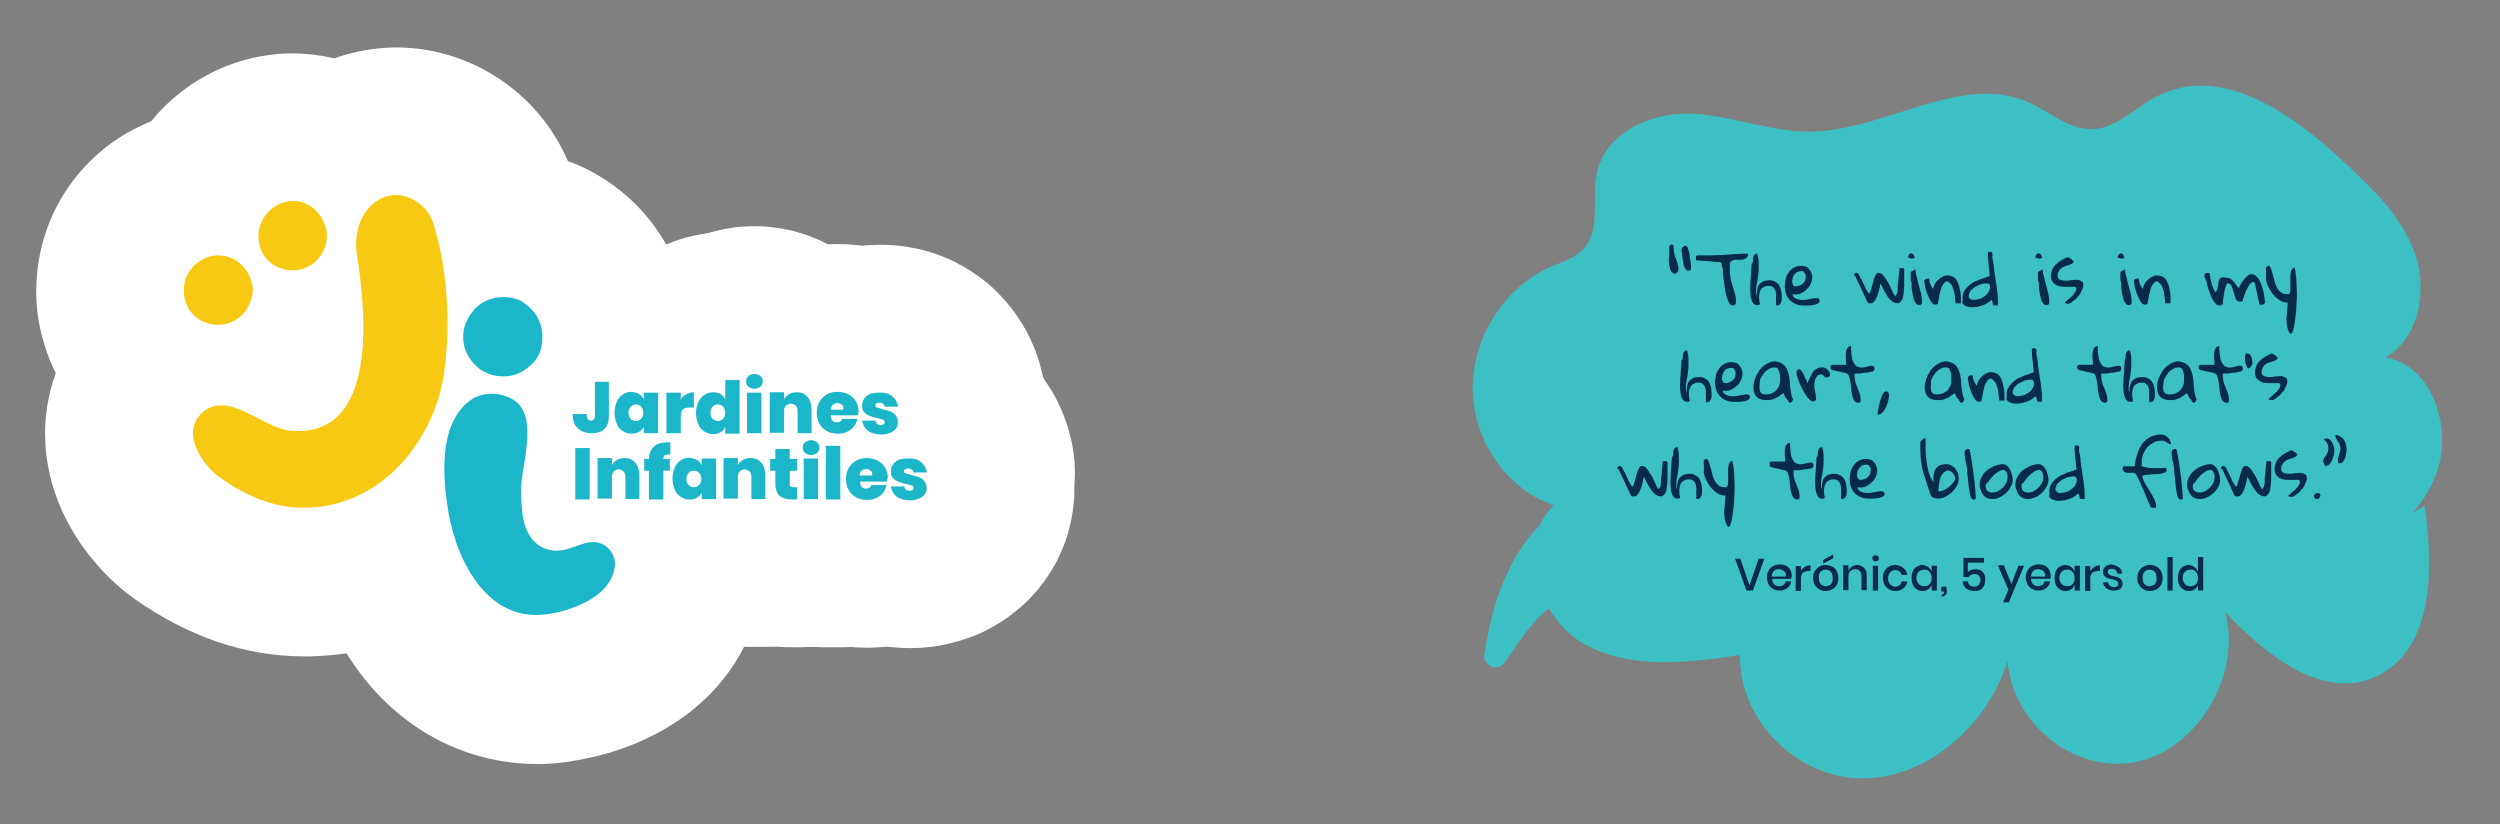 <?xml version="1.0" encoding="utf-8"?>
<!-- Generator: Adobe Illustrator 27.1.1, SVG Export Plug-In . SVG Version: 6.00 Build 0)  -->
<svg xmlns="http://www.w3.org/2000/svg" xmlns:xlink="http://www.w3.org/1999/xlink" version="1.1" id="Layer_1" x="0px" y="0px" viewBox="0 0 573.6 189.1" style="enable-background:new 0 0 573.6 189.1;" xml:space="preserve">
<rect x="0" y="0" width="573.6" height="189.1" fill="#808080" stroke="none"/>
<style>
	.st0{fill:#FFFFFF;stroke:#FFFFFF;stroke-width:67.83;stroke-linecap:round;stroke-linejoin:round;stroke-miterlimit:10;}
	.st1{fill:#FFFFFF;}
	.st2{fill:#1BB6CA;}
	.st3{fill:#F7C912;}
	.st4{fill:#3CC0C3;}
	.st5{fill:#082B49;}
</style>
<g>
	<g>
		<path class="st0" d="M139.7,87.6v7.8c0,1.3-0.3,2.3-1,3c-0.7,0.7-1.7,1-2.9,1c-1.4,0-2.4-0.4-3.2-1.1s-1.2-1.8-1.2-3.3h3.2    c0,1,0.3,1.5,1,1.5c0.6,0,0.9-0.4,0.9-1.1v-7.8H139.7z"/>
		<path class="st0" d="M146.6,90.4c0.5,0.3,0.8,0.7,1.1,1.2v-1.5h3.3v9.3h-3.3v-1.5c-0.2,0.5-0.6,0.9-1.1,1.2    c-0.5,0.3-1,0.4-1.7,0.4c-0.7,0-1.4-0.2-2-0.6c-0.6-0.4-1.1-0.9-1.4-1.7c-0.3-0.7-0.5-1.6-0.5-2.5s0.2-1.8,0.5-2.5    c0.3-0.7,0.8-1.3,1.4-1.7c0.6-0.4,1.3-0.6,2-0.6C145.6,90,146.1,90.1,146.6,90.4z M144.7,93.3c-0.3,0.3-0.5,0.8-0.5,1.4    c0,0.6,0.2,1.1,0.5,1.4c0.3,0.3,0.7,0.5,1.2,0.5c0.5,0,0.9-0.2,1.2-0.5c0.3-0.3,0.5-0.8,0.5-1.4c0-0.6-0.2-1.1-0.5-1.4    c-0.3-0.3-0.7-0.5-1.2-0.5C145.5,92.8,145.1,93,144.7,93.3z"/>
		<path class="st0" d="M157.4,90.5c0.6-0.3,1.1-0.5,1.8-0.5v3.5h-0.9c-0.7,0-1.3,0.1-1.6,0.4s-0.5,0.8-0.5,1.5v4h-3.3v-9.3h3.3v1.7    C156.3,91.3,156.8,90.8,157.4,90.5z"/>
		<path class="st0" d="M165.3,90.4c0.5,0.3,0.8,0.7,1.1,1.2v-4.4h3.3v12.3h-3.3v-1.5c-0.2,0.5-0.6,0.9-1.1,1.2    c-0.5,0.3-1,0.4-1.7,0.4c-0.7,0-1.4-0.2-2-0.6c-0.6-0.4-1.1-0.9-1.4-1.7c-0.3-0.7-0.5-1.6-0.5-2.5s0.2-1.8,0.5-2.5    c0.3-0.7,0.8-1.3,1.4-1.7c0.6-0.4,1.3-0.6,2-0.6C164.3,90,164.9,90.1,165.3,90.4z M163.5,93.3c-0.3,0.3-0.5,0.8-0.5,1.4    c0,0.6,0.2,1.1,0.5,1.4c0.3,0.3,0.7,0.5,1.2,0.5c0.5,0,0.9-0.2,1.2-0.5c0.3-0.3,0.5-0.8,0.5-1.4c0-0.6-0.2-1.1-0.5-1.4    c-0.3-0.3-0.7-0.5-1.2-0.5C164.2,92.8,163.8,93,163.5,93.3z"/>
		<path class="st0" d="M171.7,86.3c0.4-0.3,0.8-0.5,1.4-0.5c0.6,0,1,0.2,1.4,0.5c0.3,0.3,0.5,0.7,0.5,1.2c0,0.5-0.2,0.9-0.5,1.2    c-0.3,0.3-0.8,0.5-1.4,0.5c-0.6,0-1-0.2-1.4-0.5c-0.4-0.3-0.5-0.7-0.5-1.2C171.2,87,171.4,86.6,171.7,86.3z M174.7,90.1v9.3h-3.3    v-9.3H174.7z"/>
		<path class="st0" d="M185.3,91.1c0.6,0.7,0.9,1.7,0.9,2.9v5.4H183v-5c0-0.5-0.1-1-0.4-1.3s-0.7-0.5-1.1-0.5    c-0.5,0-0.9,0.2-1.2,0.5c-0.3,0.3-0.4,0.7-0.4,1.3v4.9h-3.3v-9.3h3.3v1.6c0.3-0.5,0.7-0.9,1.2-1.2c0.5-0.3,1.1-0.4,1.8-0.4    C183.8,90,184.7,90.3,185.3,91.1z"/>
		<path class="st0" d="M196.8,95.3h-6.2c0.1,1.1,0.5,1.6,1.4,1.6c0.3,0,0.6-0.1,0.8-0.2c0.2-0.2,0.4-0.4,0.4-0.6h3.5    c-0.1,0.7-0.4,1.2-0.8,1.8c-0.4,0.5-1,0.9-1.6,1.2c-0.6,0.3-1.3,0.4-2.1,0.4c-0.9,0-1.8-0.2-2.5-0.6c-0.7-0.4-1.3-0.9-1.7-1.7    c-0.4-0.7-0.6-1.6-0.6-2.5s0.2-1.8,0.6-2.5c0.4-0.7,1-1.3,1.7-1.7s1.5-0.6,2.5-0.6c0.9,0,1.7,0.2,2.5,0.6c0.7,0.4,1.3,0.9,1.7,1.6    c0.4,0.7,0.6,1.5,0.6,2.4C196.9,94.8,196.9,95,196.8,95.3z M193.2,92.9c-0.3-0.2-0.6-0.4-1-0.4c-0.4,0-0.8,0.1-1.1,0.4    c-0.3,0.2-0.4,0.6-0.5,1.1h2.9C193.6,93.5,193.5,93.1,193.2,92.9z"/>
		<path class="st0" d="M204.7,90.9c0.7,0.6,1.2,1.4,1.4,2.4H203c-0.1-0.3-0.2-0.6-0.5-0.7c-0.2-0.2-0.5-0.2-0.9-0.2    c-0.2,0-0.4,0.1-0.6,0.2c-0.1,0.1-0.2,0.3-0.2,0.4c0,0.2,0.1,0.4,0.4,0.5c0.3,0.1,0.7,0.2,1.3,0.4c0.7,0.2,1.3,0.3,1.8,0.5    c0.5,0.2,0.9,0.5,1.2,0.9c0.3,0.4,0.5,0.9,0.5,1.6c0,0.5-0.1,1-0.4,1.4s-0.7,0.7-1.3,1c-0.6,0.2-1.2,0.4-2,0.4    c-1.3,0-2.3-0.3-3.1-0.8c-0.8-0.6-1.2-1.4-1.4-2.4h3.1c0,0.3,0.2,0.6,0.4,0.8c0.2,0.2,0.6,0.2,0.9,0.2c0.3,0,0.4-0.1,0.6-0.2    c0.1-0.1,0.2-0.3,0.2-0.4c0-0.3-0.1-0.5-0.4-0.6c-0.3-0.1-0.7-0.2-1.4-0.4c-0.7-0.1-1.3-0.3-1.7-0.5c-0.5-0.2-0.8-0.4-1.2-0.8    s-0.5-0.9-0.5-1.6c0-0.8,0.3-1.5,1-2.1s1.6-0.8,2.8-0.8C203,90,203.9,90.3,204.7,90.9z"/>
	</g>
	<g>
		<path class="st0" d="M135.3,102.8v11.8H132v-11.8H135.3z"/>
		<path class="st0" d="M145.8,106.2c0.6,0.7,0.9,1.7,0.9,2.9v5.4h-3.2v-5c0-0.5-0.1-1-0.4-1.3s-0.7-0.5-1.1-0.5    c-0.5,0-0.9,0.2-1.2,0.5c-0.3,0.3-0.4,0.7-0.4,1.3v4.9h-3.3v-9.3h3.3v1.6c0.3-0.5,0.7-0.9,1.2-1.2c0.5-0.3,1.1-0.4,1.8-0.4    C144.4,105.1,145.2,105.5,145.8,106.2z"/>
		<path class="st0" d="M153.3,104.3c-0.4,0-0.7,0.1-0.8,0.2c-0.2,0.1-0.3,0.4-0.3,0.8h1.5v2.7h-1.5v6.6h-3.3V108h-1.1v-2.7h1.1    c0-1.2,0.4-2.1,1.1-2.8c0.7-0.7,1.7-1,3.1-1c0.1,0,0.4,0,0.7,0v2.8C153.5,104.3,153.4,104.3,153.3,104.3z"/>
		<path class="st0" d="M159.9,105.5c0.5,0.3,0.8,0.7,1.1,1.2v-1.5h3.3v9.3h-3.3v-1.5c-0.2,0.5-0.6,0.9-1.1,1.2    c-0.5,0.3-1,0.4-1.7,0.4c-0.7,0-1.4-0.2-2-0.6c-0.6-0.4-1.1-0.9-1.4-1.7c-0.3-0.7-0.5-1.6-0.5-2.5s0.2-1.8,0.5-2.5    c0.3-0.7,0.8-1.3,1.4-1.7c0.6-0.4,1.3-0.6,2-0.6C158.8,105.1,159.4,105.3,159.9,105.5z M158,108.5c-0.3,0.3-0.5,0.8-0.5,1.4    c0,0.6,0.2,1.1,0.5,1.4c0.3,0.3,0.7,0.5,1.2,0.5c0.5,0,0.9-0.2,1.2-0.5c0.3-0.3,0.5-0.8,0.5-1.4c0-0.6-0.2-1.1-0.5-1.4    c-0.3-0.3-0.7-0.5-1.2-0.5C158.7,108,158.3,108.1,158,108.5z"/>
		<path class="st0" d="M174.7,106.2c0.6,0.7,0.9,1.7,0.9,2.9v5.4h-3.2v-5c0-0.5-0.1-1-0.4-1.3s-0.7-0.5-1.1-0.5    c-0.5,0-0.9,0.2-1.2,0.5c-0.3,0.3-0.4,0.7-0.4,1.3v4.9H166v-9.3h3.3v1.6c0.3-0.5,0.7-0.9,1.2-1.2c0.5-0.3,1.1-0.4,1.8-0.4    C173.3,105.1,174.1,105.5,174.7,106.2z"/>
		<path class="st0" d="M182.9,111.8v2.8h-1.3c-1.1,0-2-0.3-2.7-0.8c-0.6-0.6-1-1.5-1-2.8V108h-1.2v-2.7h1.2V103h3.3v2.3h1.7v2.7    h-1.7v3c0,0.3,0.1,0.5,0.2,0.6c0.1,0.1,0.3,0.2,0.6,0.2H182.9z"/>
		<path class="st0" d="M184.7,101.5c0.4-0.3,0.8-0.5,1.4-0.5c0.6,0,1,0.2,1.4,0.5c0.3,0.3,0.5,0.7,0.5,1.2c0,0.5-0.2,0.9-0.5,1.2    c-0.3,0.3-0.8,0.5-1.4,0.5c-0.6,0-1-0.2-1.4-0.5c-0.4-0.3-0.5-0.7-0.5-1.2C184.2,102.2,184.3,101.8,184.7,101.5z M187.7,105.2v9.3    h-3.3v-9.3H187.7z"/>
		<path class="st0" d="M192.8,102.3v12.3h-3.3v-12.3H192.8z"/>
		<path class="st0" d="M203.5,110.5h-6.2c0.1,1.1,0.5,1.6,1.4,1.6c0.3,0,0.6-0.1,0.8-0.2c0.2-0.2,0.4-0.4,0.4-0.6h3.5    c-0.1,0.7-0.4,1.2-0.8,1.8c-0.4,0.5-1,0.9-1.6,1.2c-0.6,0.3-1.3,0.4-2.1,0.4c-0.9,0-1.8-0.2-2.5-0.6c-0.7-0.4-1.3-0.9-1.7-1.7    c-0.4-0.7-0.6-1.6-0.6-2.5s0.2-1.8,0.6-2.5c0.4-0.7,1-1.3,1.7-1.7s1.5-0.6,2.5-0.6c0.9,0,1.7,0.2,2.5,0.6c0.7,0.4,1.3,0.9,1.7,1.6    c0.4,0.7,0.6,1.5,0.6,2.4C203.5,109.9,203.5,110.2,203.5,110.5z M199.8,108c-0.3-0.2-0.6-0.4-1-0.4c-0.4,0-0.8,0.1-1.1,0.4    c-0.3,0.2-0.4,0.6-0.5,1.1h2.9C200.2,108.6,200.1,108.3,199.8,108z"/>
		<path class="st0" d="M211.3,106c0.7,0.6,1.2,1.4,1.4,2.4h-3.1c-0.1-0.3-0.2-0.6-0.5-0.7c-0.2-0.2-0.5-0.2-0.9-0.2    c-0.2,0-0.4,0.1-0.6,0.2c-0.1,0.1-0.2,0.3-0.2,0.4c0,0.2,0.1,0.4,0.4,0.5c0.3,0.1,0.7,0.2,1.3,0.4c0.7,0.2,1.3,0.3,1.8,0.5    c0.5,0.2,0.9,0.5,1.2,0.9c0.3,0.4,0.5,0.9,0.5,1.6c0,0.5-0.1,1-0.4,1.4s-0.7,0.7-1.3,1c-0.6,0.2-1.2,0.4-2,0.4    c-1.3,0-2.3-0.3-3.1-0.8c-0.8-0.6-1.2-1.4-1.4-2.4h3.1c0,0.3,0.2,0.6,0.4,0.8c0.2,0.2,0.6,0.2,0.9,0.2c0.3,0,0.4-0.1,0.6-0.2    c0.1-0.1,0.2-0.3,0.2-0.4c0-0.3-0.1-0.5-0.4-0.6c-0.3-0.1-0.7-0.2-1.4-0.4c-0.7-0.1-1.3-0.3-1.7-0.5c-0.5-0.2-0.8-0.4-1.2-0.8    s-0.5-0.9-0.5-1.6c0-0.8,0.3-1.5,1-2.1s1.6-0.8,2.8-0.8C209.6,105.1,210.6,105.4,211.3,106z"/>
	</g>
	<path class="st1" d="M124.3,75.5c0.2,1.3,0.2,2.7-0.1,4.2c-0.3,1.4-1,2.7-2.1,3.8c-1.6,1.5-3.2,2.4-4.9,2.7c-1.1,0.2-2.2,0.2-3.5,0   c-1.2-0.2-2.4-0.7-3.6-1.5c-2-1.6-3.3-3.5-3.7-5.8c-0.2-1.2-0.2-2.6,0.2-4c0.4-1.4,1.2-2.7,2.3-4c1.2-1.3,2.9-2.2,4.9-2.6   c1.9-0.3,3.7-0.1,5.5,0.6C122,70.5,123.7,72.6,124.3,75.5"/>
	<path class="st1" d="M126.3,140.8c-14,2.6-21.4-11.6-23.4-23.2c-1.3-7.8-2.4-20.1,4.8-25.6c2.7-2.1,6.6-2.1,9.5-0.6   c3.2,1.6,3.8,4.8,3.8,8c0,3.1-0.6,6.2-1.1,9.3c-0.5,3-0.4,5.6-0.1,8.6c0.4,3.8,1.9,7.7,6,8.8c2.2,0.6,4.3,0,6.4-0.8   c2-0.7,4-1.5,6.1-0.4c2,1,3.2,3.3,2.7,5.5c-1,5.3-6.3,8-10.9,9.5C128.9,140.3,127.6,140.6,126.3,140.8"/>
	<path class="st1" d="M99.3,50.9c-1.2-3.7-5.5-6.6-9.4-6.1c-5.5,0.8-9.1,6.7-8,13.8c2,12.4,5.2,42.2-15.4,40.2   c-6.2-0.6-14.1-9.3-20-4.2c-5.2,4.5-0.2,12,4,15c6,4.2,12.5,7.1,19.9,6.9c16.9-0.4,29.1-15,31.5-30.9   C103.5,73.9,102.6,61.1,99.3,50.9"/>
	<path class="st1" d="M56,61.4c0.8,0.9,1.3,2,1.7,3.2c0.4,1.2,0.4,2.5,0,3.8c-0.5,1.8-1.4,3.2-2.5,4.2c-0.7,0.6-1.6,1.1-2.6,1.5   c-1,0.4-2.1,0.5-3.4,0.4c-2.2-0.3-4-1.2-5.3-2.8c-0.7-0.8-1.2-1.9-1.5-3.1c-0.3-1.2-0.3-2.6,0-4c0.4-1.5,1.2-2.9,2.6-4.1   c1.3-1.1,2.8-1.7,4.5-1.9C52.1,58.5,54.4,59.4,56,61.4"/>
	<g>
		<path class="st1" d="M73,48.9c0.8,0.9,1.3,2,1.7,3.2c0.4,1.2,0.4,2.5,0.1,3.8c-0.5,1.8-1.4,3.2-2.5,4.2c-0.7,0.6-1.6,1.1-2.6,1.5    c-1,0.4-2.1,0.5-3.4,0.4c-2.2-0.3-4-1.2-5.3-2.8c-0.7-0.8-1.2-1.9-1.5-3.1c-0.3-1.2-0.3-2.6,0.1-4c0.4-1.5,1.2-2.9,2.6-4.1    c1.3-1.1,2.8-1.7,4.5-1.9C69.1,46,71.3,46.9,73,48.9"/>
		<path class="st1" d="M154.8,95.3c0-0.2,0-0.4-0.1-0.6c1-2.4,1.9-4.8,2.5-7.4c1.4-6,1.5-12.1,0.4-18c-2.4-13.2-10.8-24.3-22.8-30.4    c-0.7-0.4-1.4-0.7-2.1-1c-0.8-0.3-1.6-0.7-2.4-0.9c-7.4-17.5-26.1-28.4-45.1-25.7c-2.9,0.4-5.8,1.1-8.5,2.1    C73,12.5,69,12.1,65,12.3c-0.8,0-1.6,0.1-2.3,0.2c-8.3,0.9-16.1,4.3-22.5,9.7c-2,1.7-3.9,3.6-5.5,5.6c-4.1,1.7-8,3.9-11.4,6.8    c-7,5.9-11.7,13.5-13.8,22.2c-1.6,6.8-1.6,13.6,0.1,20.2c0.8,3,1.8,5.9,3.2,8.6c-1.8,5-2.7,10.4-2.4,15.9    c0.8,16.4,11.2,29.4,20.6,36c12.4,8.7,25.4,13.1,38.8,13.1c0.5,0,0.9,0,1.4,0c2.8-0.1,5.6-0.3,8.3-0.7c4.1,6.6,9.3,12.2,15.3,16.4    c8.4,5.9,18.3,9,28.5,9c3.1,0,6.2-0.3,9.3-0.9c2.7-0.5,5.2-1.1,7.6-1.8c18.5-5.7,31-18.5,34.3-35.3    C177.7,120.4,169.7,103.5,154.8,95.3z"/>
	</g>
</g>
<g>
	<path class="st2" d="M139.7,87.6v7.8c0,1.3-0.3,2.3-1,3c-0.7,0.7-1.7,1-2.9,1c-1.4,0-2.4-0.4-3.2-1.1s-1.2-1.8-1.2-3.3h3.2   c0,1,0.3,1.5,1,1.5c0.6,0,0.9-0.4,0.9-1.1v-7.8H139.7z"/>
	<path class="st2" d="M146.6,90.4c0.5,0.3,0.8,0.7,1.1,1.2v-1.5h3.3v9.3h-3.3v-1.5c-0.2,0.5-0.6,0.9-1.1,1.2c-0.5,0.3-1,0.4-1.7,0.4   c-0.7,0-1.4-0.2-2-0.6c-0.6-0.4-1.1-0.9-1.4-1.7c-0.3-0.7-0.5-1.6-0.5-2.5s0.2-1.8,0.5-2.5c0.3-0.7,0.8-1.3,1.4-1.7   c0.6-0.4,1.3-0.6,2-0.6C145.6,90,146.1,90.1,146.6,90.4z M144.7,93.3c-0.3,0.3-0.5,0.8-0.5,1.4c0,0.6,0.2,1.1,0.5,1.4   c0.3,0.3,0.7,0.5,1.2,0.5c0.5,0,0.9-0.2,1.2-0.5c0.3-0.3,0.5-0.8,0.5-1.4c0-0.6-0.2-1.1-0.5-1.4c-0.3-0.3-0.7-0.5-1.2-0.5   C145.5,92.8,145.1,93,144.7,93.3z"/>
	<path class="st2" d="M157.4,90.5c0.6-0.3,1.1-0.5,1.8-0.5v3.5h-0.9c-0.7,0-1.3,0.1-1.6,0.4s-0.5,0.8-0.5,1.5v4h-3.3v-9.3h3.3v1.7   C156.3,91.3,156.8,90.8,157.4,90.5z"/>
	<path class="st2" d="M165.3,90.4c0.5,0.3,0.8,0.7,1.1,1.2v-4.4h3.3v12.3h-3.3v-1.5c-0.2,0.5-0.6,0.9-1.1,1.2   c-0.5,0.3-1,0.4-1.7,0.4c-0.7,0-1.4-0.2-2-0.6c-0.6-0.4-1.1-0.9-1.4-1.7c-0.3-0.7-0.5-1.6-0.5-2.5s0.2-1.8,0.5-2.5   c0.3-0.7,0.8-1.3,1.4-1.7c0.6-0.4,1.3-0.6,2-0.6C164.3,90,164.9,90.1,165.3,90.4z M163.5,93.3c-0.3,0.3-0.5,0.8-0.5,1.4   c0,0.6,0.2,1.1,0.5,1.4c0.3,0.3,0.7,0.5,1.2,0.5c0.5,0,0.9-0.2,1.2-0.5c0.3-0.3,0.5-0.8,0.5-1.4c0-0.6-0.2-1.1-0.5-1.4   c-0.3-0.3-0.7-0.5-1.2-0.5C164.2,92.8,163.8,93,163.5,93.3z"/>
	<path class="st2" d="M171.7,86.3c0.4-0.3,0.8-0.5,1.4-0.5c0.6,0,1,0.2,1.4,0.5c0.3,0.3,0.5,0.7,0.5,1.2c0,0.5-0.2,0.9-0.5,1.2   c-0.3,0.3-0.8,0.5-1.4,0.5c-0.6,0-1-0.2-1.4-0.5c-0.4-0.3-0.5-0.7-0.5-1.2C171.2,87,171.4,86.6,171.7,86.3z M174.7,90.1v9.3h-3.3   v-9.3H174.7z"/>
	<path class="st2" d="M185.3,91.1c0.6,0.7,0.9,1.7,0.9,2.9v5.4H183v-5c0-0.5-0.1-1-0.4-1.3s-0.7-0.5-1.1-0.5c-0.5,0-0.9,0.2-1.2,0.5   c-0.3,0.3-0.4,0.7-0.4,1.3v4.9h-3.3v-9.3h3.3v1.6c0.3-0.5,0.7-0.9,1.2-1.2c0.5-0.3,1.1-0.4,1.8-0.4C183.8,90,184.7,90.3,185.3,91.1   z"/>
	<path class="st2" d="M196.8,95.3h-6.2c0.1,1.1,0.5,1.6,1.4,1.6c0.3,0,0.6-0.1,0.8-0.2c0.2-0.2,0.4-0.4,0.4-0.6h3.5   c-0.1,0.7-0.4,1.2-0.8,1.8c-0.4,0.5-1,0.9-1.6,1.2c-0.6,0.3-1.3,0.4-2.1,0.4c-0.9,0-1.8-0.2-2.5-0.6c-0.7-0.4-1.3-0.9-1.7-1.7   c-0.4-0.7-0.6-1.6-0.6-2.5s0.2-1.8,0.6-2.5c0.4-0.7,1-1.3,1.7-1.7s1.5-0.6,2.5-0.6c0.9,0,1.7,0.2,2.5,0.6c0.7,0.4,1.3,0.9,1.7,1.6   c0.4,0.7,0.6,1.5,0.6,2.4C196.9,94.8,196.9,95,196.8,95.3z M193.2,92.9c-0.3-0.2-0.6-0.4-1-0.4c-0.4,0-0.8,0.1-1.1,0.4   c-0.3,0.2-0.4,0.6-0.5,1.1h2.9C193.6,93.5,193.5,93.1,193.2,92.9z"/>
	<path class="st2" d="M204.7,90.9c0.7,0.6,1.2,1.4,1.4,2.4H203c-0.1-0.3-0.2-0.6-0.5-0.7c-0.2-0.2-0.5-0.2-0.9-0.2   c-0.2,0-0.4,0.1-0.6,0.2c-0.1,0.1-0.2,0.3-0.2,0.4c0,0.2,0.1,0.4,0.4,0.5c0.3,0.1,0.7,0.2,1.3,0.4c0.7,0.2,1.3,0.3,1.8,0.5   c0.5,0.2,0.9,0.5,1.2,0.9c0.3,0.4,0.5,0.9,0.5,1.6c0,0.5-0.1,1-0.4,1.4s-0.7,0.7-1.3,1c-0.6,0.2-1.2,0.4-2,0.4   c-1.3,0-2.3-0.3-3.1-0.8c-0.8-0.6-1.2-1.4-1.4-2.4h3.1c0,0.3,0.2,0.6,0.4,0.8c0.2,0.2,0.6,0.2,0.9,0.2c0.3,0,0.4-0.1,0.6-0.2   c0.1-0.1,0.2-0.3,0.2-0.4c0-0.3-0.1-0.5-0.4-0.6c-0.3-0.1-0.7-0.2-1.4-0.4c-0.7-0.1-1.3-0.3-1.7-0.5c-0.5-0.2-0.8-0.4-1.2-0.8   s-0.5-0.9-0.5-1.6c0-0.8,0.3-1.5,1-2.1s1.6-0.8,2.8-0.8C203,90,203.9,90.3,204.7,90.9z"/>
</g>
<g>
	<path class="st2" d="M135.3,102.8v11.8H132v-11.8H135.3z"/>
	<path class="st2" d="M145.8,106.2c0.6,0.7,0.9,1.7,0.9,2.9v5.4h-3.2v-5c0-0.5-0.1-1-0.4-1.3s-0.7-0.5-1.1-0.5   c-0.5,0-0.9,0.2-1.2,0.5c-0.3,0.3-0.4,0.7-0.4,1.3v4.9h-3.3v-9.3h3.3v1.6c0.3-0.5,0.7-0.9,1.2-1.2c0.5-0.3,1.1-0.4,1.8-0.4   C144.4,105.1,145.2,105.5,145.8,106.2z"/>
	<path class="st2" d="M153.3,104.3c-0.4,0-0.7,0.1-0.8,0.2c-0.2,0.1-0.3,0.4-0.3,0.8h1.5v2.7h-1.5v6.6h-3.3V108h-1.1v-2.7h1.1   c0-1.2,0.4-2.1,1.1-2.8c0.7-0.7,1.7-1,3.1-1c0.1,0,0.4,0,0.7,0v2.8C153.5,104.3,153.4,104.3,153.3,104.3z"/>
	<path class="st2" d="M159.9,105.5c0.5,0.3,0.8,0.7,1.1,1.2v-1.5h3.3v9.3h-3.3v-1.5c-0.2,0.5-0.6,0.9-1.1,1.2   c-0.5,0.3-1,0.4-1.7,0.4c-0.7,0-1.4-0.2-2-0.6c-0.6-0.4-1.1-0.9-1.4-1.7c-0.3-0.7-0.5-1.6-0.5-2.5s0.2-1.8,0.5-2.5   c0.3-0.7,0.8-1.3,1.4-1.7c0.6-0.4,1.3-0.6,2-0.6C158.8,105.1,159.4,105.3,159.9,105.5z M158,108.5c-0.3,0.3-0.5,0.8-0.5,1.4   c0,0.6,0.2,1.1,0.5,1.4c0.3,0.3,0.7,0.5,1.2,0.5c0.5,0,0.9-0.2,1.2-0.5c0.3-0.3,0.5-0.8,0.5-1.4c0-0.6-0.2-1.1-0.5-1.4   c-0.3-0.3-0.7-0.5-1.2-0.5C158.7,108,158.3,108.1,158,108.5z"/>
	<path class="st2" d="M174.7,106.2c0.6,0.7,0.9,1.7,0.9,2.9v5.4h-3.2v-5c0-0.5-0.1-1-0.4-1.3s-0.7-0.5-1.1-0.5   c-0.5,0-0.9,0.2-1.2,0.5c-0.3,0.3-0.4,0.7-0.4,1.3v4.9H166v-9.3h3.3v1.6c0.3-0.5,0.7-0.9,1.2-1.2c0.5-0.3,1.1-0.4,1.8-0.4   C173.3,105.1,174.1,105.5,174.7,106.2z"/>
	<path class="st2" d="M182.9,111.8v2.8h-1.3c-1.1,0-2-0.3-2.7-0.8c-0.6-0.6-1-1.5-1-2.8V108h-1.2v-2.7h1.2V103h3.3v2.3h1.7v2.7h-1.7   v3c0,0.3,0.1,0.5,0.2,0.6c0.1,0.1,0.3,0.2,0.6,0.2H182.9z"/>
	<path class="st2" d="M184.7,101.5c0.4-0.3,0.8-0.5,1.4-0.5c0.6,0,1,0.2,1.4,0.5c0.3,0.3,0.5,0.7,0.5,1.2c0,0.5-0.2,0.9-0.5,1.2   c-0.3,0.3-0.8,0.5-1.4,0.5c-0.6,0-1-0.2-1.4-0.5c-0.4-0.3-0.5-0.7-0.5-1.2C184.2,102.2,184.3,101.8,184.7,101.5z M187.7,105.2v9.3   h-3.3v-9.3H187.7z"/>
	<path class="st2" d="M192.8,102.3v12.3h-3.3v-12.3H192.8z"/>
	<path class="st2" d="M203.5,110.5h-6.2c0.1,1.1,0.5,1.6,1.4,1.6c0.3,0,0.6-0.1,0.8-0.2c0.2-0.2,0.4-0.4,0.4-0.6h3.5   c-0.1,0.7-0.4,1.2-0.8,1.8c-0.4,0.5-1,0.9-1.6,1.2c-0.6,0.3-1.3,0.4-2.1,0.4c-0.9,0-1.8-0.2-2.5-0.6c-0.7-0.4-1.3-0.9-1.7-1.7   c-0.4-0.7-0.6-1.6-0.6-2.5s0.2-1.8,0.6-2.5c0.4-0.7,1-1.3,1.7-1.7s1.5-0.6,2.5-0.6c0.9,0,1.7,0.2,2.5,0.6c0.7,0.4,1.3,0.9,1.7,1.6   c0.4,0.7,0.6,1.5,0.6,2.4C203.5,109.9,203.5,110.2,203.5,110.5z M199.8,108c-0.3-0.2-0.6-0.4-1-0.4c-0.4,0-0.8,0.1-1.1,0.4   c-0.3,0.2-0.4,0.6-0.5,1.1h2.9C200.2,108.6,200.1,108.3,199.8,108z"/>
	<path class="st2" d="M211.3,106c0.7,0.6,1.2,1.4,1.4,2.4h-3.1c-0.1-0.3-0.2-0.6-0.5-0.7c-0.2-0.2-0.5-0.2-0.9-0.2   c-0.2,0-0.4,0.1-0.6,0.2c-0.1,0.1-0.2,0.3-0.2,0.4c0,0.2,0.1,0.4,0.4,0.5c0.3,0.1,0.7,0.2,1.3,0.4c0.7,0.2,1.3,0.3,1.8,0.5   c0.5,0.2,0.9,0.5,1.2,0.9c0.3,0.4,0.5,0.9,0.5,1.6c0,0.5-0.1,1-0.4,1.4s-0.7,0.7-1.3,1c-0.6,0.2-1.2,0.4-2,0.4   c-1.3,0-2.3-0.3-3.1-0.8c-0.8-0.6-1.2-1.4-1.4-2.4h3.1c0,0.3,0.2,0.6,0.4,0.8c0.2,0.2,0.6,0.2,0.9,0.2c0.3,0,0.4-0.1,0.6-0.2   c0.1-0.1,0.2-0.3,0.2-0.4c0-0.3-0.1-0.5-0.4-0.6c-0.3-0.1-0.7-0.2-1.4-0.4c-0.7-0.1-1.3-0.3-1.7-0.5c-0.5-0.2-0.8-0.4-1.2-0.8   s-0.5-0.9-0.5-1.6c0-0.8,0.3-1.5,1-2.1s1.6-0.8,2.8-0.8C209.6,105.1,210.6,105.4,211.3,106z"/>
</g>
<path class="st2" d="M124.3,75.5c0.2,1.3,0.2,2.7-0.1,4.2c-0.3,1.4-1,2.7-2.1,3.8c-1.6,1.5-3.2,2.4-4.9,2.7c-1.1,0.2-2.2,0.2-3.5,0  c-1.2-0.2-2.4-0.7-3.6-1.5c-2-1.6-3.3-3.5-3.7-5.8c-0.2-1.2-0.2-2.6,0.2-4c0.4-1.4,1.2-2.7,2.3-4c1.2-1.3,2.9-2.2,4.9-2.6  c1.9-0.3,3.7-0.1,5.5,0.6C122,70.5,123.7,72.6,124.3,75.5"/>
<path class="st2" d="M126.3,140.8c-14,2.6-21.4-11.6-23.4-23.2c-1.3-7.8-2.4-20.1,4.8-25.6c2.7-2.1,6.6-2.1,9.5-0.6  c3.2,1.6,3.8,4.8,3.8,8c0,3.1-0.6,6.2-1.1,9.3c-0.5,3-0.4,5.6-0.1,8.6c0.4,3.8,1.9,7.7,6,8.8c2.2,0.6,4.3,0,6.4-0.8  c2-0.7,4-1.5,6.1-0.4c2,1,3.2,3.3,2.7,5.5c-1,5.3-6.3,8-10.9,9.5C128.9,140.3,127.6,140.6,126.3,140.8"/>
<path class="st3" d="M99.3,50.9c-1.2-3.7-5.5-6.6-9.4-6.1c-5.5,0.8-9.1,6.7-8,13.8c2,12.4,5.2,42.2-15.4,40.2  c-6.2-0.6-14.1-9.3-20-4.2c-5.2,4.5-0.2,12,4,15c6,4.2,12.5,7.1,19.9,6.9c16.9-0.4,29.1-15,31.5-30.9  C103.5,73.9,102.6,61.1,99.3,50.9"/>
<path class="st3" d="M56,61.4c0.8,0.9,1.3,2,1.7,3.2c0.4,1.2,0.4,2.5,0,3.8c-0.5,1.8-1.4,3.2-2.5,4.2c-0.7,0.6-1.6,1.1-2.6,1.5  c-1,0.4-2.1,0.5-3.4,0.4c-2.2-0.3-4-1.2-5.3-2.8c-0.7-0.8-1.2-1.9-1.5-3.1c-0.3-1.2-0.3-2.6,0-4c0.4-1.5,1.2-2.9,2.6-4.1  c1.3-1.1,2.8-1.7,4.5-1.9C52.1,58.5,54.4,59.4,56,61.4"/>
<path class="st3" d="M73,48.9c0.8,0.9,1.3,2,1.7,3.2c0.4,1.2,0.4,2.5,0.1,3.8c-0.5,1.8-1.4,3.2-2.5,4.2c-0.7,0.6-1.6,1.1-2.6,1.5  c-1,0.4-2.1,0.5-3.4,0.4c-2.2-0.3-4-1.2-5.3-2.8c-0.7-0.8-1.2-1.9-1.5-3.1c-0.3-1.2-0.3-2.6,0.1-4c0.4-1.5,1.2-2.9,2.6-4.1  c1.3-1.1,2.8-1.7,4.5-1.9C69.1,46,71.3,46.9,73,48.9"/>
<circle class="st1"/>
<path class="st4" d="M547.3,82c7.6-4.2,9.7-15.2,6.9-23.5c-2.8-8.3-9.1-14.5-15.3-20.3c-12.3-11.7-29.2-24.1-44.4-15.9  c-4.6,2.5-8.7,6.8-13.8,7.3c-5.7,0.5-10.3-4-15.5-6.2c-15.4-6.7-32.8,6.6-49.7,6.8c-9.2,0.1-17.9-3.6-27-4.1  c-9.1-0.5-20,4-22.1,13.5c-1.3,5.8,1,12.8-2.9,17.3c-2,2.3-5,3.2-7.7,4.3c-10.6,4.6-18.1,16.4-17.9,28.3c0.2,11.8,8,22.9,18.6,26.4  c-1.4,1.4-2.5,3-3.3,4.7c-0.6,0.7-1.2,1.3-1.8,2c-2,2.4-3.7,5-5,7.7c-2.7,5.4-4.4,11.3-5.4,17.3c-0.1,0.7-0.2,1.4-0.4,2.2  c-0.1,0.7-0.1,1.4,0.3,2c0.3,0.5,0.7,0.8,1.2,1.1c0.5,0.2,1.1,0.3,1.7,0.1c0.7-0.2,1.1-0.6,1.5-1.2c1.2-1.6,2.3-3.2,3.5-4.9  c0.6-0.8,1.1-1.6,1.7-2.3c0.1-0.1,0.2-0.3,0.3-0.4c0,0,0,0,0.2-0.2c0,0,0,0,0,0c0,0.1-0.1,0.1-0.1,0.2c0,0,0,0,0,0  c0.1-0.1,0.1-0.2,0.2-0.3c0,0.1-0.1,0.1-0.1,0.1c0.3-0.4,0.6-0.7,0.9-1.1c0.6-0.7,1.1-1.3,1.8-1.9c0.3-0.3,0.6-0.6,0.9-0.8  c0.2-0.1,0.9-0.6,0.1-0.1c0.2-0.1,0.3-0.3,0.5-0.4c0,0,0.1-0.1,0.2-0.1c2,3.4,4.7,6.3,8,8.1c10.6,6,23.7,4.4,35.8,2.6  c-0.2,15.4,13.6,28.4,28.3,28.3c14.7-0.1,28.5-12.1,33.1-26.9c1.2,14.8,16,26.2,30,23c14-3.2,23.8-20.2,19.9-34.3  c9.6,10.2,23.5,21.2,35.9,14.2c12.1-6.8,11.9-24.7,9.9-38.6l-2.8,1.7c2.1-2.4,3.9-5.1,5.2-8.2C563.1,98.7,558.2,83.8,547.3,82z"/>
<g>
	<path class="st5" d="M399.3,128.2l2.1,6.1l2.1-6.1h1.3l-2.6,7.3h-1.5l-2.6-7.3H399.3z"/>
	<path class="st5" d="M411,132.8h-4.4c0,0.6,0.2,1,0.5,1.3c0.3,0.3,0.7,0.4,1.1,0.4c0.4,0,0.7-0.1,1-0.3c0.3-0.2,0.4-0.5,0.5-0.8   h1.3c-0.1,0.4-0.2,0.8-0.5,1.1c-0.2,0.3-0.6,0.6-0.9,0.7c-0.4,0.2-0.8,0.3-1.3,0.3c-0.6,0-1-0.1-1.5-0.4c-0.4-0.2-0.8-0.6-1-1   c-0.2-0.4-0.4-1-0.4-1.6c0-0.6,0.1-1.1,0.4-1.6c0.2-0.4,0.6-0.8,1-1c0.4-0.2,0.9-0.4,1.5-0.4c0.6,0,1,0.1,1.5,0.3   c0.4,0.2,0.7,0.5,1,1c0.2,0.4,0.3,0.9,0.3,1.4C411,132.5,411,132.7,411,132.8z M409.6,131.4c-0.1-0.3-0.3-0.4-0.6-0.6   c-0.2-0.1-0.5-0.2-0.8-0.2c-0.5,0-0.9,0.1-1.2,0.4c-0.3,0.3-0.5,0.7-0.5,1.3h3.2C409.8,131.9,409.8,131.6,409.6,131.4z"/>
	<path class="st5" d="M414.2,130c0.4-0.2,0.8-0.3,1.2-0.3v1.3h-0.4c-0.5,0-0.9,0.1-1.3,0.4c-0.3,0.3-0.5,0.7-0.5,1.3v2.9h-1.2v-5.7   h1.2v1.1C413.5,130.5,413.8,130.2,414.2,130z"/>
	<path class="st5" d="M420.4,130c0.4,0.2,0.8,0.6,1,1c0.2,0.4,0.4,1,0.4,1.6c0,0.6-0.1,1.1-0.4,1.6c-0.2,0.4-0.6,0.8-1,1   c-0.4,0.2-0.9,0.4-1.5,0.4c-0.6,0-1-0.1-1.5-0.4c-0.4-0.2-0.8-0.6-1-1c-0.3-0.4-0.4-1-0.4-1.6s0.1-1.1,0.4-1.6c0.3-0.4,0.6-0.8,1-1   c0.4-0.2,0.9-0.4,1.5-0.4C419.5,129.7,420,129.8,420.4,130z M418.1,130.9c-0.3,0.1-0.5,0.4-0.6,0.6c-0.2,0.3-0.2,0.6-0.2,1.1   c0,0.4,0.1,0.8,0.2,1.1c0.2,0.3,0.4,0.5,0.6,0.6c0.3,0.1,0.5,0.2,0.8,0.2s0.6-0.1,0.8-0.2c0.3-0.1,0.5-0.3,0.6-0.6   c0.2-0.3,0.2-0.6,0.2-1.1c0-0.4-0.1-0.8-0.2-1.1c-0.2-0.3-0.4-0.5-0.6-0.6c-0.3-0.1-0.5-0.2-0.8-0.2S418.3,130.8,418.1,130.9z    M420.6,128.1l-2.3,1.2v-0.8l2.3-1.3V128.1z"/>
	<path class="st5" d="M427.7,130.3c0.4,0.4,0.6,1,0.6,1.8v3.3h-1.2v-3.2c0-0.5-0.1-0.9-0.4-1.2c-0.3-0.3-0.6-0.4-1.1-0.4   c-0.5,0-0.8,0.2-1.1,0.5c-0.3,0.3-0.4,0.7-0.4,1.3v3h-1.2v-5.7h1.2v1.3c0.2-0.4,0.4-0.8,0.8-1c0.4-0.2,0.8-0.4,1.2-0.4   C426.8,129.7,427.3,129.9,427.7,130.3z"/>
	<path class="st5" d="M429.8,127.6c0.1-0.1,0.3-0.2,0.5-0.2s0.4,0.1,0.6,0.2c0.1,0.1,0.2,0.3,0.2,0.5c0,0.2-0.1,0.4-0.2,0.5   c-0.1,0.1-0.3,0.2-0.6,0.2s-0.4-0.1-0.5-0.2c-0.1-0.1-0.2-0.3-0.2-0.5C429.6,127.9,429.6,127.7,429.8,127.6z M430.9,129.8v5.7h-1.2   v-5.7H430.9z"/>
	<path class="st5" d="M436.7,130.3c0.5,0.4,0.8,0.9,0.9,1.6h-1.3c-0.1-0.4-0.2-0.6-0.5-0.8c-0.3-0.2-0.6-0.3-1-0.3   c-0.5,0-0.8,0.2-1.1,0.5c-0.3,0.3-0.5,0.8-0.5,1.4s0.2,1.1,0.5,1.4c0.3,0.3,0.7,0.5,1.1,0.5c0.4,0,0.7-0.1,1-0.3   c0.3-0.2,0.4-0.5,0.5-0.9h1.3c-0.1,0.7-0.4,1.2-0.9,1.6c-0.5,0.4-1.1,0.6-1.8,0.6c-0.6,0-1-0.1-1.5-0.4c-0.4-0.2-0.8-0.6-1-1   c-0.2-0.4-0.4-1-0.4-1.6c0-0.6,0.1-1.1,0.4-1.6c0.2-0.4,0.6-0.8,1-1c0.4-0.2,0.9-0.4,1.5-0.4C435.6,129.7,436.2,129.9,436.7,130.3z   "/>
	<path class="st5" d="M442.4,130.1c0.4,0.3,0.6,0.6,0.8,1v-1.3h1.2v5.7h-1.2v-1.3c-0.2,0.4-0.4,0.8-0.8,1c-0.4,0.3-0.8,0.4-1.3,0.4   c-0.5,0-0.9-0.1-1.3-0.4c-0.4-0.2-0.7-0.6-0.9-1c-0.2-0.4-0.3-1-0.3-1.6c0-0.6,0.1-1.1,0.3-1.6c0.2-0.4,0.5-0.8,0.9-1   c0.4-0.2,0.8-0.4,1.3-0.4C441.6,129.7,442,129.8,442.4,130.1z M440.2,131.2c-0.3,0.3-0.5,0.8-0.5,1.4c0,0.6,0.2,1,0.5,1.4   c0.3,0.3,0.7,0.5,1.3,0.5c0.3,0,0.6-0.1,0.9-0.2c0.3-0.2,0.5-0.4,0.6-0.7c0.2-0.3,0.2-0.6,0.2-1c0-0.4-0.1-0.7-0.2-1   c-0.2-0.3-0.4-0.5-0.6-0.7c-0.3-0.2-0.6-0.2-0.9-0.2C440.9,130.7,440.5,130.9,440.2,131.2z"/>
	<path class="st5" d="M446.7,135.6c0,0.4-0.1,0.7-0.3,0.9c-0.2,0.2-0.5,0.4-0.9,0.4v-0.5c0.2,0,0.3,0,0.4-0.1   c0.1-0.1,0.1-0.2,0.1-0.5v-0.1h-0.6v-1.1h1.1C446.6,135,446.7,135.3,446.7,135.6z"/>
	<path class="st5" d="M455.1,129.1h-3.6v2.2c0.2-0.2,0.4-0.4,0.7-0.5c0.3-0.1,0.6-0.2,1-0.2c0.5,0,0.9,0.1,1.3,0.3   c0.3,0.2,0.6,0.5,0.8,0.9c0.2,0.4,0.2,0.8,0.2,1.2c0,0.8-0.2,1.4-0.6,1.9c-0.4,0.5-1.1,0.7-1.9,0.7c-0.8,0-1.4-0.2-1.9-0.6   c-0.5-0.4-0.7-1-0.8-1.6h1.2c0.1,0.4,0.2,0.7,0.5,0.9c0.2,0.2,0.6,0.3,0.9,0.3c0.5,0,0.8-0.1,1.1-0.4c0.2-0.3,0.4-0.7,0.4-1.1   c0-0.4-0.1-0.8-0.4-1c-0.2-0.3-0.6-0.4-1-0.4c-0.3,0-0.6,0.1-0.8,0.2s-0.4,0.3-0.5,0.5h-1.2V128h4.7V129.1z"/>
	<path class="st5" d="M459.8,129.8l1.7,4.2l1.6-4.2h1.3l-3.5,8.4h-1.3l1.2-2.9l-2.4-5.6H459.8z"/>
	<path class="st5" d="M470.4,132.8H466c0,0.6,0.2,1,0.5,1.3c0.3,0.3,0.7,0.4,1.1,0.4c0.4,0,0.7-0.1,1-0.3c0.3-0.2,0.4-0.5,0.5-0.8   h1.3c-0.1,0.4-0.2,0.8-0.5,1.1c-0.2,0.3-0.6,0.6-0.9,0.7c-0.4,0.2-0.8,0.3-1.3,0.3c-0.6,0-1-0.1-1.5-0.4c-0.4-0.2-0.8-0.6-1-1   c-0.2-0.4-0.4-1-0.4-1.6c0-0.6,0.1-1.1,0.4-1.6c0.2-0.4,0.6-0.8,1-1c0.4-0.2,0.9-0.4,1.5-0.4c0.6,0,1,0.1,1.5,0.3   c0.4,0.2,0.7,0.5,1,1c0.2,0.4,0.3,0.9,0.3,1.4C470.5,132.5,470.5,132.7,470.4,132.8z M469.1,131.4c-0.1-0.3-0.3-0.4-0.6-0.6   c-0.2-0.1-0.5-0.2-0.8-0.2c-0.5,0-0.9,0.1-1.2,0.4c-0.3,0.3-0.5,0.7-0.5,1.3h3.2C469.3,131.9,469.2,131.6,469.1,131.4z"/>
	<path class="st5" d="M475.2,130.1c0.4,0.3,0.6,0.6,0.8,1v-1.3h1.2v5.7H476v-1.3c-0.2,0.4-0.4,0.8-0.8,1c-0.4,0.3-0.8,0.4-1.3,0.4   c-0.5,0-0.9-0.1-1.3-0.4c-0.4-0.2-0.7-0.6-0.9-1c-0.2-0.4-0.3-1-0.3-1.6c0-0.6,0.1-1.1,0.3-1.6c0.2-0.4,0.5-0.8,0.9-1   c0.4-0.2,0.8-0.4,1.3-0.4C474.4,129.7,474.9,129.8,475.2,130.1z M473,131.2c-0.3,0.3-0.5,0.8-0.5,1.4c0,0.6,0.2,1,0.5,1.4   c0.3,0.3,0.7,0.5,1.3,0.5c0.3,0,0.6-0.1,0.9-0.2c0.3-0.2,0.5-0.4,0.6-0.7c0.2-0.3,0.2-0.6,0.2-1c0-0.4-0.1-0.7-0.2-1   c-0.2-0.3-0.4-0.5-0.6-0.7c-0.3-0.2-0.6-0.2-0.9-0.2C473.7,130.7,473.3,130.9,473,131.2z"/>
	<path class="st5" d="M480.6,130c0.4-0.2,0.8-0.3,1.2-0.3v1.3h-0.4c-0.5,0-0.9,0.1-1.3,0.4c-0.3,0.3-0.5,0.7-0.5,1.3v2.9h-1.2v-5.7   h1.2v1.1C480,130.5,480.3,130.2,480.6,130z"/>
	<path class="st5" d="M486.2,130.2c0.4,0.3,0.7,0.8,0.7,1.4h-1.1c0-0.3-0.2-0.6-0.4-0.8c-0.2-0.2-0.5-0.3-0.9-0.3   c-0.3,0-0.5,0.1-0.7,0.2c-0.2,0.1-0.2,0.3-0.2,0.6c0,0.2,0.1,0.3,0.2,0.4c0.1,0.1,0.3,0.2,0.4,0.3c0.2,0.1,0.4,0.1,0.8,0.2   c0.4,0.1,0.8,0.2,1,0.3c0.3,0.1,0.5,0.3,0.7,0.5c0.2,0.2,0.3,0.5,0.3,0.9c0,0.5-0.2,0.9-0.5,1.2c-0.4,0.3-0.9,0.4-1.5,0.4   c-0.7,0-1.3-0.2-1.7-0.5c-0.4-0.3-0.7-0.8-0.8-1.4h1.2c0,0.3,0.2,0.6,0.4,0.8c0.2,0.2,0.6,0.3,1,0.3c0.3,0,0.5-0.1,0.7-0.2   c0.2-0.1,0.2-0.3,0.2-0.6c0-0.2-0.1-0.4-0.2-0.5c-0.1-0.1-0.3-0.2-0.5-0.3c-0.2-0.1-0.4-0.1-0.8-0.2c-0.4-0.1-0.8-0.2-1-0.3   c-0.3-0.1-0.5-0.3-0.7-0.5c-0.2-0.2-0.3-0.5-0.3-0.9c0-0.5,0.2-0.9,0.5-1.2c0.4-0.3,0.9-0.5,1.5-0.5   C485.3,129.7,485.8,129.9,486.2,130.2z"/>
	<path class="st5" d="M494.8,130c0.4,0.2,0.8,0.6,1,1c0.2,0.4,0.4,1,0.4,1.6c0,0.6-0.1,1.1-0.4,1.6c-0.2,0.4-0.6,0.8-1,1   c-0.4,0.2-0.9,0.4-1.5,0.4s-1-0.1-1.5-0.4c-0.4-0.2-0.8-0.6-1-1c-0.3-0.4-0.4-1-0.4-1.6s0.1-1.1,0.4-1.6s0.6-0.8,1-1   c0.4-0.2,0.9-0.4,1.5-0.4S494.3,129.8,494.8,130z M492.4,130.9c-0.3,0.1-0.5,0.4-0.6,0.6c-0.2,0.3-0.2,0.6-0.2,1.1   c0,0.4,0.1,0.8,0.2,1.1c0.2,0.3,0.4,0.5,0.6,0.6c0.3,0.1,0.5,0.2,0.8,0.2s0.6-0.1,0.8-0.2c0.3-0.1,0.5-0.3,0.6-0.6   c0.2-0.3,0.2-0.6,0.2-1.1c0-0.4-0.1-0.8-0.2-1.1c-0.2-0.3-0.4-0.5-0.6-0.6c-0.3-0.1-0.5-0.2-0.8-0.2S492.7,130.8,492.4,130.9z"/>
	<path class="st5" d="M498.5,127.8v7.7h-1.2v-7.7H498.5z"/>
	<path class="st5" d="M503.5,130.1c0.4,0.3,0.6,0.6,0.8,1v-3.3h1.2v7.7h-1.2v-1.3c-0.1,0.4-0.4,0.8-0.8,1c-0.4,0.3-0.8,0.4-1.3,0.4   c-0.5,0-0.9-0.1-1.3-0.4c-0.4-0.2-0.7-0.6-0.9-1c-0.2-0.4-0.3-1-0.3-1.6c0-0.6,0.1-1.1,0.3-1.6c0.2-0.4,0.5-0.8,0.9-1   c0.4-0.2,0.8-0.4,1.3-0.4C502.7,129.7,503.2,129.8,503.5,130.1z M501.3,131.2c-0.3,0.3-0.5,0.8-0.5,1.4c0,0.6,0.2,1,0.5,1.4   c0.3,0.3,0.7,0.5,1.3,0.5c0.3,0,0.6-0.1,0.9-0.2c0.3-0.2,0.5-0.4,0.6-0.7c0.2-0.3,0.2-0.6,0.2-1c0-0.4-0.1-0.7-0.2-1   c-0.2-0.3-0.4-0.5-0.6-0.7c-0.3-0.2-0.6-0.2-0.9-0.2C502.1,130.7,501.6,130.9,501.3,131.2z"/>
</g>
<g>
	<path class="st5" d="M383,58.5c0-0.1,0-0.2,0-0.4c0-0.2,0-0.4,0-0.6c0-0.2,0-0.4,0-0.6c0-0.2,0-0.3,0-0.4c0,0,0.1-0.1,0.2-0.2   c0.1-0.1,0.1-0.1,0.2-0.2c0,0,0,0,0.1,0c0,0,0,0,0.1,0c0,0,0,0,0,0c0,0,0,0,0,0c0,0,0,0,0,0c0,0,0.1,0,0.1,0c0,0,0,0,0.1,0.1   c0,0,0.1,0.1,0.1,0.1c0,0,0.1,0.1,0.1,0.1c0,0,0,0.1,0,0.1c0,0.5,0,1,0.1,1.5s0.2,0.9,0.4,1.3c0.1,0.4,0.3,0.8,0.4,1.2   c0.1,0.4,0.2,0.7,0.2,1.1c0,0.1,0,0.2,0,0.4c0,0.1-0.1,0.3-0.2,0.4c-0.1,0.1-0.2,0.2-0.3,0.3s-0.3,0.1-0.4,0.1   c-0.2,0-0.4-0.1-0.6-0.3c-0.2-0.2-0.3-0.4-0.4-0.7c-0.1-0.3-0.1-0.6-0.2-0.9c0-0.3-0.1-0.6-0.1-0.9c0-0.3,0-0.6,0-0.8   C383,58.8,383,58.6,383,58.5z M385.8,57.4c0-0.1,0-0.2,0.1-0.4c0-0.1,0.1-0.2,0.2-0.3c0.1-0.1,0.2-0.2,0.3-0.2   c0.1-0.1,0.2-0.1,0.4-0.1c0.1,0,0.3,0.1,0.4,0.4c0.1,0.2,0.2,0.5,0.3,0.9c0.1,0.4,0.2,0.7,0.2,1.2c0.1,0.4,0.1,0.8,0.2,1.2   c0,0.4,0.1,0.7,0.1,0.9c0,0.2,0,0.4,0,0.4c0,0.5-0.2,0.7-0.7,0.7c-0.2,0-0.3-0.1-0.5-0.3c-0.1-0.2-0.3-0.4-0.4-0.7   c-0.1-0.3-0.2-0.6-0.2-1c-0.1-0.4-0.1-0.7-0.2-1.1c0-0.3-0.1-0.6-0.1-0.9C385.8,57.7,385.8,57.5,385.8,57.4z"/>
	<path class="st5" d="M395,60.5c0-0.1-0.1-0.2-0.2-0.3c-0.1-0.1-0.3-0.1-0.4-0.1c-0.1,0-0.3,0-0.4,0c-0.1,0-0.2,0-0.3,0   c-0.2,0-0.5,0-0.9-0.1c-0.4,0-0.9-0.1-1.4-0.1c-0.5,0-1-0.1-1.4-0.1c-0.4,0-0.8-0.1-0.9-0.1c0,0,0-0.1,0-0.2c0-0.1,0-0.1,0-0.2   c0-0.1,0-0.3,0-0.4c0-0.1,0.1-0.2,0.3-0.3c1,0,2,0,3,0c1,0,1.9-0.1,2.9-0.1c1-0.1,1.9-0.1,2.9-0.2c1-0.1,2-0.1,2.9-0.1   c0,0.4-0.1,0.7-0.3,0.9c-0.2,0.2-0.4,0.3-0.7,0.4c-0.3,0.1-0.6,0.1-0.9,0.1c-0.3,0-0.7,0-1,0c-0.3,0-0.6,0.1-0.8,0.2   c-0.2,0.1-0.4,0.3-0.5,0.5c0,0.1,0,0.2,0,0.4c0,0.2,0,0.4,0,0.6c0,0.2,0,0.4,0,0.6c0,0.2,0,0.3,0,0.4c0,0.6,0.1,1.2,0.2,1.8   c0.2,0.6,0.3,1.2,0.5,1.8c0.2,0.6,0.4,1.2,0.5,1.7c0.2,0.6,0.2,1.2,0.2,1.8c0,0.4-0.3,0.7-0.8,0.7c-0.3,0-0.6-0.2-0.8-0.6   c-0.2-0.4-0.4-1-0.6-1.6c-0.2-0.7-0.3-1.4-0.4-2.1s-0.2-1.5-0.3-2.2c-0.1-0.7-0.1-1.3-0.1-1.9C395,61.1,395,60.7,395,60.5z"/>
	<path class="st5" d="M402.2,59.7c0-0.1,0-0.3,0-0.4c0-0.2,0.1-0.3,0.1-0.5c0.1-0.2,0.2-0.3,0.3-0.4c0.1-0.1,0.2-0.2,0.4-0.2   c0,0,0,0,0.1,0c0,0,0.1,0,0.1,0c0.2,0.7,0.3,1.3,0.3,2s0,1.3,0,1.9c-0.1,0.6-0.1,1.2-0.2,1.8c-0.1,0.6-0.2,1.1-0.3,1.6   c-0.1,0.5-0.1,0.9-0.1,1.3c0,0.4,0,0.7,0.2,1c0-0.2,0-0.4,0-0.6c0-0.2,0-0.5,0.1-0.7c0-0.3,0.1-0.5,0.2-0.8   c0.1-0.3,0.3-0.5,0.5-0.7c0.2-0.2,0.5-0.4,0.8-0.5c0.3-0.1,0.8-0.2,1.2-0.2c0.5,0,1,0.1,1.3,0.3c0.4,0.2,0.7,0.4,0.9,0.7   c0.2,0.3,0.4,0.7,0.5,1.1c0.1,0.4,0.2,0.9,0.2,1.3c0,0.2,0,0.5,0,0.8c0,0.3,0,0.5-0.1,0.8c-0.1,0.2-0.2,0.4-0.4,0.6   c-0.2,0.2-0.4,0.2-0.8,0.2c0-0.2,0-0.4,0-0.7c0-0.3,0-0.6,0-0.9c0-0.3,0-0.7,0-1c0-0.3-0.1-0.6-0.2-0.9c-0.1-0.3-0.3-0.5-0.5-0.7   c-0.2-0.2-0.5-0.3-0.9-0.3c-0.1,0-0.3,0-0.5,0c-0.2,0-0.4,0.1-0.6,0.2s-0.4,0.2-0.6,0.4c-0.2,0.2-0.3,0.4-0.4,0.7   c-0.1,0.3-0.2,0.7-0.2,1.1c0,0.5,0,1,0.2,1.7c-0.1,0.2-0.2,0.3-0.3,0.3c-0.1,0-0.3,0-0.4,0c-0.3,0-0.6-0.1-0.8-0.4   c-0.2-0.2-0.4-0.6-0.5-1c-0.1-0.4-0.2-0.9-0.2-1.4c0-0.5-0.1-1.1,0-1.7c0-0.6,0-1.2,0.1-1.8c0-0.6,0.1-1.2,0.1-1.7   c0-0.5,0.1-1,0.1-1.5C402.2,60.4,402.2,60,402.2,59.7z"/>
	<path class="st5" d="M409.5,65.7c0-0.6,0.1-1.1,0.2-1.7c0.1-0.6,0.4-1.1,0.7-1.5c0.3-0.5,0.7-0.8,1.2-1.1c0.5-0.3,1.1-0.4,1.8-0.4   c0.4,0,0.7,0.1,1,0.2c0.3,0.1,0.5,0.3,0.7,0.6c0.2,0.2,0.4,0.5,0.5,0.8c0.1,0.3,0.2,0.6,0.2,1c0,0.5-0.1,1.1-0.4,1.6   c-0.2,0.5-0.6,1-1,1.3c-0.4,0.4-0.9,0.7-1.4,0.9c-0.5,0.2-1.1,0.2-1.7,0.1c0,0.3,0.1,0.6,0.3,0.7c0.2,0.2,0.4,0.3,0.7,0.4   c0.3,0.1,0.6,0.2,0.9,0.2c0.3,0,0.6,0,0.8,0c0.2,0,0.5,0,0.7-0.1c0.2,0,0.4-0.1,0.6-0.1c0.2-0.1,0.4-0.1,0.6-0.1   c0.2,0,0.4-0.1,0.7-0.1c0.1,0,0.2,0,0.3,0c0.1,0,0.2,0,0.3,0.1c0.1,0,0.2,0.1,0.2,0.2c0.1,0.1,0.1,0.2,0.1,0.3   c0,0.2-0.1,0.4-0.2,0.5s-0.3,0.2-0.6,0.3c-0.2,0.1-0.5,0.2-0.8,0.2c-0.3,0-0.5,0.1-0.8,0.1c-0.3,0-0.5,0-0.7,0c-0.2,0-0.4,0-0.5,0   c-0.7,0-1.3-0.1-1.8-0.3s-1-0.5-1.4-0.9c-0.4-0.4-0.7-0.9-0.9-1.4C409.6,66.9,409.5,66.3,409.5,65.7z M411.2,64.6   c0,0.4,0.1,0.6,0.2,0.8c0.1,0.2,0.3,0.3,0.7,0.3c0.3,0,0.5-0.1,0.8-0.2c0.3-0.1,0.5-0.2,0.7-0.4c0.2-0.2,0.4-0.4,0.5-0.6   c0.1-0.2,0.2-0.5,0.2-0.8c0-0.2,0-0.3,0-0.5c0-0.2-0.1-0.3-0.2-0.5c-0.1-0.1-0.2-0.3-0.3-0.4c-0.1-0.1-0.3-0.1-0.5-0.1   c-0.3,0-0.6,0.1-0.9,0.2c-0.3,0.1-0.5,0.3-0.7,0.6c-0.2,0.2-0.3,0.5-0.4,0.8C411.3,64.1,411.2,64.3,411.2,64.6z"/>
	<path class="st5" d="M425.4,63.3c0-0.2,0-0.3,0.1-0.5c0.1-0.1,0.2-0.2,0.4-0.2c0,0,0,0,0,0c0,0,0,0,0.1,0c0,0,0,0,0.1,0   c0,0,0.1,0.1,0.2,0.2c0.1,0.1,0.1,0.1,0.2,0.2c0,0.1,0.1,0.2,0.2,0.4c0.1,0.2,0.2,0.5,0.4,0.7c0.1,0.3,0.3,0.6,0.4,0.9   c0.2,0.3,0.3,0.6,0.4,0.9c0.1,0.3,0.3,0.5,0.4,0.7c0.1,0.2,0.2,0.3,0.2,0.4c0,0,0.1,0.1,0.2,0.2c0.1,0.1,0.2,0.1,0.2,0.2   c0.1-0.1,0.2-0.4,0.3-0.7c0.1-0.3,0.2-0.6,0.3-1c0.1-0.4,0.2-0.7,0.3-1.1c0.1-0.4,0.2-0.7,0.3-1c0.1-0.3,0.3-0.6,0.4-0.7   c0.1-0.2,0.3-0.3,0.5-0.3c0.3,0,0.5,0.1,0.8,0.3c0.2,0.2,0.5,0.5,0.7,0.8c0.2,0.3,0.4,0.7,0.7,1.1s0.4,0.8,0.6,1.2   c0.2,0.4,0.4,0.8,0.5,1.1c0.2,0.3,0.3,0.6,0.5,0.8c0.1,0,0.2-0.1,0.3-0.3c0.1-0.2,0.2-0.3,0.2-0.5c0-0.2,0.1-0.4,0.1-0.5   c0-0.2,0-0.3,0-0.3c0-0.1,0-0.3,0-0.5c0-0.2,0-0.5,0.1-0.9c0-0.3,0.1-0.6,0.1-1c0-0.3,0-0.7,0.1-1c0-0.3,0-0.6,0.1-0.9   c0-0.2,0-0.4,0-0.5c0,0,0.1,0,0.2,0c0.1,0,0.1,0,0.2,0c0.1,0,0.3,0,0.4,0c0.1,0,0.2,0.1,0.3,0.3c0,0.1,0,0.2,0,0.4   c0,0.2,0,0.4,0,0.6c0,0.2,0,0.4,0,0.6c0,0.2,0,0.3,0,0.4c0,0.2,0,0.4,0,0.8c0,0.4,0,0.8,0,1.2c0,0.4-0.1,0.9-0.1,1.3   c-0.1,0.5-0.1,0.9-0.2,1.2c-0.1,0.4-0.3,0.7-0.5,0.9c-0.2,0.2-0.4,0.4-0.7,0.4c-0.3,0-0.6-0.1-0.9-0.2c-0.3-0.2-0.6-0.4-0.8-0.6   s-0.5-0.6-0.7-0.9c-0.2-0.3-0.4-0.7-0.6-1c-0.2-0.3-0.4-0.7-0.5-1c-0.2-0.3-0.3-0.6-0.4-0.8c-0.1,0.2-0.2,0.4-0.2,0.7   c-0.1,0.3-0.1,0.6-0.2,0.9c-0.1,0.3-0.2,0.7-0.3,1c-0.1,0.3-0.2,0.6-0.4,0.9s-0.3,0.5-0.5,0.7c-0.2,0.2-0.4,0.3-0.6,0.3   c-0.1,0-0.2,0-0.3,0c-0.1,0-0.2,0-0.2,0c-0.1,0-0.1-0.1-0.2-0.1c-0.1-0.1-0.1-0.1-0.2-0.3l-2.7-5.8c0,0,0-0.1,0-0.1   C425.4,63.4,425.4,63.3,425.4,63.3z"/>
	<path class="st5" d="M438.6,58.1c0.2,0.1,0.4,0.2,0.5,0.4c0.1,0.2,0.2,0.4,0.2,0.5c0,0.2-0.1,0.3-0.4,0.3c-0.2,0.1-0.6,0-1.1-0.2   c0-0.3,0.1-0.5,0.2-0.7C438.1,58.3,438.3,58.1,438.6,58.1z M438.4,64.1c0-0.1,0-0.2,0-0.3c0-0.1,0-0.3,0-0.5c0-0.2,0-0.3,0-0.5   c0-0.1,0-0.3,0-0.3c0.1-0.2,0.3-0.3,0.5-0.4c0.2-0.1,0.4-0.2,0.6-0.3c0,0.6,0.1,1.2,0.3,1.8c0.1,0.6,0.3,1.3,0.5,2   c0.2,0.7,0.3,1.3,0.5,1.9c0.1,0.6,0.2,1.2,0.2,1.8c0,0.5-0.2,0.7-0.7,0.7c-0.3,0-0.5-0.1-0.7-0.4c-0.2-0.2-0.4-0.6-0.5-0.9   c-0.1-0.4-0.2-0.8-0.3-1.3c-0.1-0.5-0.1-0.9-0.2-1.4c0-0.4,0-0.9,0-1.2C438.4,64.6,438.4,64.3,438.4,64.1z"/>
	<path class="st5" d="M441.5,64.7c0-0.3,0.1-0.5,0.2-0.6c0.1-0.1,0.4-0.2,0.7-0.2h0.2c0,0.2,0.1,0.4,0.1,0.6c0,0.2,0.1,0.5,0.2,0.7   c0.1,0.2,0.2,0.4,0.3,0.6c0.1,0.2,0.3,0.4,0.4,0.5c0-0.4,0.1-0.7,0.3-1.1c0.2-0.3,0.4-0.7,0.7-0.9c0.3-0.3,0.5-0.5,0.9-0.7   c0.3-0.2,0.6-0.3,0.9-0.4h0.4c0.5,0,0.9,0.1,1.3,0.3s0.7,0.5,0.9,0.9c0.2,0.4,0.4,0.8,0.5,1.2c0.1,0.5,0.2,0.9,0.3,1.4   c0.1,0.5,0.1,1,0.1,1.4c0,0.5,0,0.8,0,1.2h-1.2c-0.1-0.6-0.1-1.2-0.2-1.8c0-0.2-0.1-0.5-0.1-0.7c-0.1-0.3-0.1-0.5-0.2-0.7   c-0.1-0.2-0.1-0.4-0.2-0.6c-0.1-0.2-0.2-0.4-0.3-0.5c0,0-0.1-0.1-0.2-0.2c-0.1-0.1-0.1-0.1-0.2-0.2c-0.1-0.1-0.1-0.1-0.2-0.2   c-0.1-0.1-0.1-0.1-0.1-0.1c-0.3-0.1-0.6,0-0.8,0.2c-0.2,0.2-0.4,0.5-0.6,0.8c-0.2,0.4-0.3,0.7-0.4,1.2c-0.1,0.4-0.2,0.9-0.3,1.3   c-0.1,0.4-0.1,0.8-0.2,1.1c0,0.3-0.1,0.5-0.1,0.5c-0.3,0.2-0.5,0.2-0.7,0.2c-0.2-0.1-0.5-0.2-0.7-0.5c-0.2-0.3-0.4-0.6-0.6-1   c-0.2-0.4-0.3-0.8-0.5-1.2c-0.1-0.4-0.3-0.9-0.4-1.3C441.7,65.5,441.6,65.1,441.5,64.7z"/>
	<path class="st5" d="M450.3,68.2c0-0.6,0.2-1.2,0.5-1.6c0.3-0.5,0.7-0.9,1.1-1.2c0.5-0.4,0.9-0.7,1.5-0.9c0.5-0.2,1-0.5,1.5-0.6   c0.5-0.2,0.8-0.3,1.1-0.4c0.3-0.1,0.5-0.2,0.5-0.2c0-0.4,0-0.7-0.1-1.1c0-0.4-0.1-0.7-0.1-1.1c0-0.4-0.1-0.7-0.1-1.1   c0-0.4-0.1-0.7-0.1-1.1v-1c0.4-0.2,0.7-0.1,0.9,0c0.2,0.2,0.2,0.5,0.1,1c0,0.2,0.1,0.6,0.2,1.1c0.1,0.5,0.2,1.1,0.2,1.7   c0.1,0.6,0.2,1.3,0.3,2c0.1,0.7,0.2,1.4,0.3,2c0.1,0.6,0.2,1.2,0.2,1.7c0.1,0.5,0.1,0.9,0.1,1.1c0,0.1,0,0.2,0,0.3s0,0.3,0,0.5   c0,0.2,0,0.3,0,0.5c0,0.1,0,0.3,0,0.3c-0.4,0-0.7,0-0.8,0c-0.1,0-0.2-0.1-0.3-0.2c0-0.1-0.1-0.2-0.1-0.4s-0.1-0.4-0.2-0.7   c-0.4,0.3-0.8,0.6-1.1,0.8c-0.4,0.2-0.7,0.4-1.1,0.5c-0.4,0.1-0.7,0.2-1.1,0.3c-0.4,0-0.7,0.1-1.1,0.1c-0.3,0-0.7,0-1-0.1   c-0.3-0.1-0.6-0.2-0.8-0.3c-0.2-0.1-0.4-0.4-0.6-0.6C450.4,68.9,450.3,68.6,450.3,68.2z M451.7,67.9c0,0.2,0,0.3,0.1,0.4   c0.1,0.1,0.2,0.2,0.3,0.3c0.1,0.1,0.2,0.1,0.4,0.2c0.1,0,0.3,0,0.4,0c0.4,0,0.8-0.1,1.2-0.2c0.4-0.1,0.8-0.3,1.2-0.6   c0.4-0.3,0.7-0.6,0.9-0.9c0.2-0.4,0.4-0.8,0.4-1.2c0-0.3-0.1-0.6-0.2-0.7c-0.1-0.1-0.3-0.2-0.7-0.2c-0.3,0-0.7,0.1-1.2,0.2   c-0.5,0.2-0.9,0.4-1.3,0.6c-0.4,0.3-0.8,0.6-1.1,0.9C451.9,67.1,451.7,67.5,451.7,67.9z"/>
	<path class="st5" d="M467.8,58.1c0.2,0.1,0.4,0.2,0.5,0.4s0.2,0.4,0.2,0.5c0,0.2-0.1,0.3-0.4,0.3c-0.2,0.1-0.6,0-1.1-0.2   c0-0.3,0.1-0.5,0.2-0.7C467.3,58.3,467.5,58.1,467.8,58.1z M467.6,64.1c0-0.1,0-0.2,0-0.3c0-0.1,0-0.3,0-0.5c0-0.2,0-0.3,0-0.5   c0-0.1,0-0.3,0-0.3c0.1-0.2,0.3-0.3,0.5-0.4c0.2-0.1,0.4-0.2,0.6-0.3c0,0.6,0.1,1.2,0.3,1.8c0.1,0.6,0.3,1.3,0.5,2   c0.2,0.7,0.3,1.3,0.5,1.9c0.1,0.6,0.2,1.2,0.2,1.8c0,0.5-0.2,0.7-0.7,0.7c-0.3,0-0.5-0.1-0.7-0.4c-0.2-0.2-0.4-0.6-0.5-0.9   c-0.1-0.4-0.2-0.8-0.3-1.3c-0.1-0.5-0.1-0.9-0.2-1.4c0-0.4,0-0.9,0-1.2C467.6,64.6,467.6,64.3,467.6,64.1z"/>
	<path class="st5" d="M473.7,69.4c0.2-0.1,0.4-0.3,0.6-0.5c0.2-0.2,0.5-0.4,0.7-0.6c0.2-0.2,0.5-0.4,0.7-0.7   c0.2-0.2,0.4-0.5,0.5-0.7c0.1-0.2,0.2-0.4,0.2-0.6s-0.1-0.4-0.3-0.5c-0.3,0-0.7,0-1.1,0c-0.4,0-0.8,0-1.2,0s-0.8,0-1.2-0.1   c-0.4-0.1-0.7-0.2-1-0.4c-0.3-0.2-0.5-0.4-0.7-0.7c-0.2-0.3-0.3-0.7-0.3-1.2c0-0.6,0.1-1.1,0.3-1.6c0.2-0.5,0.5-0.9,0.9-1.2   c0.4-0.4,0.8-0.7,1.2-0.9c0.5-0.3,0.9-0.5,1.4-0.7c0.3,0.1,0.5,0.2,0.8,0.4c0.2,0.2,0.4,0.4,0.6,0.6c-0.1,0.2-0.2,0.4-0.4,0.5   c-0.2,0.1-0.5,0.2-0.7,0.3c-0.3,0.1-0.6,0.2-0.9,0.3c-0.3,0.1-0.6,0.2-0.8,0.4c-0.2,0.2-0.5,0.4-0.6,0.7c-0.2,0.3-0.3,0.7-0.3,1.1   c0,0.3,0.1,0.6,0.3,0.7c0.2,0.2,0.4,0.3,0.7,0.3c0.3,0.1,0.6,0.1,0.9,0.1c0.4,0,0.7,0,1.1-0.1c0.4,0,0.7-0.1,1.1-0.1   c0.4,0,0.7,0,0.9,0.1c0.3,0.1,0.5,0.2,0.7,0.4c0.2,0.2,0.2,0.5,0.2,0.9c0,0.2-0.1,0.4-0.2,0.7c-0.1,0.3-0.3,0.5-0.4,0.9   c-0.2,0.3-0.4,0.6-0.7,0.9c-0.2,0.3-0.5,0.6-0.8,0.8c-0.3,0.2-0.5,0.4-0.8,0.6c-0.3,0.2-0.5,0.2-0.8,0.2c-0.2,0-0.4-0.1-0.4-0.2   C473.8,69.7,473.7,69.5,473.7,69.4z"/>
	<path class="st5" d="M486.7,58.1c0.2,0.1,0.4,0.2,0.5,0.4s0.2,0.4,0.2,0.5c0,0.2-0.1,0.3-0.4,0.3c-0.2,0.1-0.6,0-1.1-0.2   c0-0.3,0.1-0.5,0.2-0.7C486.2,58.3,486.5,58.1,486.7,58.1z M486.5,64.1c0-0.1,0-0.2,0-0.3c0-0.1,0-0.3,0-0.5c0-0.2,0-0.3,0-0.5   c0-0.1,0-0.3,0-0.3c0.1-0.2,0.3-0.3,0.5-0.4c0.2-0.1,0.4-0.2,0.6-0.3c0,0.6,0.1,1.2,0.3,1.8c0.1,0.6,0.3,1.3,0.5,2   c0.2,0.7,0.3,1.3,0.5,1.9c0.1,0.6,0.2,1.2,0.2,1.8c0,0.5-0.2,0.7-0.7,0.7c-0.3,0-0.5-0.1-0.7-0.4c-0.2-0.2-0.4-0.6-0.5-0.9   c-0.1-0.4-0.2-0.8-0.3-1.3c-0.1-0.5-0.1-0.9-0.2-1.4c0-0.4,0-0.9,0-1.2C486.5,64.6,486.5,64.3,486.5,64.1z"/>
	<path class="st5" d="M489.6,64.7c0-0.3,0.1-0.5,0.2-0.6c0.1-0.1,0.4-0.2,0.7-0.2h0.2c0,0.2,0.1,0.4,0.1,0.6s0.1,0.5,0.2,0.7   c0.1,0.2,0.2,0.4,0.3,0.6c0.1,0.2,0.3,0.4,0.4,0.5c0-0.4,0.1-0.7,0.3-1.1c0.2-0.3,0.4-0.7,0.7-0.9c0.3-0.3,0.5-0.5,0.9-0.7   c0.3-0.2,0.6-0.3,0.9-0.4h0.4c0.5,0,0.9,0.1,1.3,0.3c0.4,0.2,0.7,0.5,0.9,0.9c0.2,0.4,0.4,0.8,0.5,1.2c0.1,0.5,0.2,0.9,0.3,1.4   c0.1,0.5,0.1,1,0.1,1.4c0,0.5,0,0.8,0,1.2h-1.2c-0.1-0.6-0.1-1.2-0.2-1.8c0-0.2-0.1-0.5-0.1-0.7c-0.1-0.3-0.1-0.5-0.2-0.7   c-0.1-0.2-0.1-0.4-0.2-0.6c-0.1-0.2-0.2-0.4-0.3-0.5c0,0-0.1-0.1-0.2-0.2c-0.1-0.1-0.1-0.1-0.2-0.2c-0.1-0.1-0.1-0.1-0.2-0.2   c-0.1-0.1-0.1-0.1-0.1-0.1c-0.3-0.1-0.6,0-0.8,0.2c-0.2,0.2-0.4,0.5-0.6,0.8c-0.2,0.4-0.3,0.7-0.4,1.2c-0.1,0.4-0.2,0.9-0.3,1.3   c-0.1,0.4-0.1,0.8-0.2,1.1c0,0.3-0.1,0.5-0.1,0.5c-0.3,0.2-0.5,0.2-0.7,0.2c-0.2-0.1-0.5-0.2-0.7-0.5c-0.2-0.3-0.4-0.6-0.6-1   c-0.2-0.4-0.3-0.8-0.5-1.2c-0.1-0.4-0.3-0.9-0.4-1.3C489.8,65.5,489.7,65.1,489.6,64.7z"/>
	<path class="st5" d="M505.8,63.4c0-0.3,0-0.5,0.1-0.6c0.1-0.1,0.3-0.2,0.6-0.2c0,0,0.1,0,0.2,0c0.1,0,0.1,0,0.2,0   c0.1,0.3,0.2,0.7,0.2,1.1c0.1,0.4,0.2,0.8,0.3,1.2c0.1,0.4,0.2,0.8,0.4,1.2s0.3,0.7,0.5,1c0.2-0.2,0.3-0.4,0.4-0.7   c0.1-0.3,0.1-0.6,0.2-0.8c0-0.3,0.1-0.6,0.1-0.8c0-0.3,0.1-0.5,0.2-0.7c0.1-0.2,0.3-0.3,0.5-0.4c0.2-0.1,0.5-0.1,0.9,0   c0.4,0,0.8,0.1,1.1,0.2c0.3,0.2,0.5,0.4,0.7,0.6c0.2,0.2,0.4,0.5,0.6,0.8c0.2,0.3,0.4,0.5,0.7,0.8c0.1-0.1,0.1-0.3,0.2-0.5   c0.1-0.2,0.2-0.4,0.4-0.7s0.3-0.5,0.5-0.7c0.2-0.2,0.3-0.4,0.5-0.6c0.2-0.2,0.4-0.3,0.6-0.5c0.2-0.1,0.4-0.2,0.6-0.2   c0.4,0,0.8,0.1,1.1,0.4c0.3,0.3,0.6,0.6,0.8,1c0.2,0.4,0.4,0.9,0.6,1.4c0.1,0.5,0.3,1,0.4,1.5c0.1,0.5,0.1,0.9,0.2,1.3   c0,0.4,0.1,0.7,0.1,0.8c0,0.1,0,0.2-0.1,0.3c-0.1,0.1-0.1,0.1-0.2,0.2c-0.1,0-0.2,0.1-0.3,0.1c-0.1,0-0.2,0-0.3,0c0,0-0.1,0-0.1,0   c0,0-0.1,0-0.1,0c0,0-0.1,0-0.2,0l-1-4.8c0,0,0-0.1-0.1-0.2c-0.1-0.1-0.1-0.1-0.2-0.2c0,0-0.1,0-0.1,0c0,0,0,0,0,0c0,0,0,0,0,0   c-0.2,0-0.4,0.1-0.6,0.3c-0.2,0.2-0.4,0.4-0.5,0.7c-0.2,0.3-0.3,0.6-0.5,0.9c-0.1,0.3-0.3,0.7-0.4,1c-0.1,0.3-0.2,0.6-0.3,0.9   c-0.1,0.3-0.2,0.5-0.2,0.6c0,0-0.1,0-0.3,0.1c-0.1,0-0.2,0-0.3,0c-0.3,0-0.5-0.1-0.7-0.3c-0.2-0.2-0.3-0.5-0.4-0.8   c-0.1-0.3-0.2-0.6-0.3-1c-0.1-0.4-0.2-0.7-0.3-1c-0.1-0.3-0.2-0.6-0.4-0.8c-0.2-0.2-0.4-0.3-0.7-0.3c-0.1,0-0.2,0.1-0.3,0.4   s-0.2,0.5-0.3,0.9c-0.1,0.4-0.2,0.7-0.2,1.1c-0.1,0.4-0.1,0.8-0.2,1.1c0,0.4-0.1,0.8-0.1,1.3c0,0-0.1,0.1-0.1,0.1   c-0.1,0-0.1,0.1-0.2,0.1c-0.1,0-0.1,0.1-0.2,0.1s-0.1,0-0.2,0c-0.3,0-0.6-0.1-0.9-0.4c-0.3-0.3-0.5-0.6-0.8-1.1   c-0.2-0.4-0.4-0.9-0.6-1.4c-0.2-0.5-0.3-1-0.5-1.5c-0.1-0.5-0.2-0.9-0.3-1.4C505.9,63.9,505.8,63.6,505.8,63.4z"/>
	<path class="st5" d="M519.9,61.9c0-0.1,0-0.2,0-0.3c0-0.1,0-0.2,0.1-0.3c0-0.1,0.1-0.2,0.2-0.2c0.1,0,0.2-0.1,0.3-0.1c0,0,0,0,0,0   c0,0,0,0,0.1,0c0,0,0.1,0,0.1,0c0.2,0.3,0.4,0.6,0.5,1.1c0.1,0.4,0.3,0.9,0.4,1.4c0.1,0.5,0.3,1,0.4,1.5c0.2,0.5,0.4,0.9,0.6,1.3   c0.3,0.4,0.6,0.7,0.9,0.9c0.4,0.2,0.8,0.3,1.4,0.3c0.2,0,0.4-0.1,0.5-0.4c0.1-0.3,0.1-0.6,0.1-1c0-0.4,0-0.9,0-1.4c0-0.5,0-1,0-1.4   c0-0.5,0.1-0.8,0.2-1.2c0.1-0.3,0.4-0.6,0.7-0.7c0.1,0.3,0.3,0.7,0.3,1.3c0.1,0.6,0.2,1.3,0.2,2c0,0.8,0.1,1.6,0.1,2.5   c0,0.9,0,1.8-0.1,2.7c0,0.9-0.1,1.7-0.2,2.6c-0.1,0.8-0.2,1.5-0.3,2.1c-0.1,0.6-0.2,1.1-0.4,1.5c-0.1,0.4-0.3,0.5-0.5,0.5   c-0.2-0.2-0.4-0.5-0.5-0.8c-0.1-0.3-0.2-0.7-0.3-1.1c0-0.4-0.1-0.9-0.1-1.3c0-0.5,0-0.9,0.1-1.4c0-0.5,0.1-0.9,0.1-1.4   c0-0.4,0.1-0.9,0.1-1.2c-0.4,0-0.8,0-1.2-0.2c-0.4-0.1-0.8-0.4-1.2-0.7c-0.4-0.3-0.7-0.7-1.1-1.1c-0.3-0.4-0.6-0.9-0.9-1.5   c-0.3-0.6-0.5-1.2-0.6-1.8C520,63.3,519.9,62.6,519.9,61.9z"/>
	<path class="st5" d="M386.1,81.9c0-0.1,0-0.3,0-0.4c0-0.2,0.1-0.3,0.1-0.5c0.1-0.2,0.2-0.3,0.3-0.4c0.1-0.1,0.2-0.2,0.4-0.2   c0,0,0,0,0.1,0c0,0,0.1,0,0.1,0c0.2,0.7,0.3,1.3,0.3,2c0,0.6,0,1.3,0,1.9c-0.1,0.6-0.1,1.2-0.2,1.8c-0.1,0.6-0.2,1.1-0.3,1.6   c-0.1,0.5-0.1,0.9-0.1,1.3c0,0.4,0,0.7,0.2,1c0-0.2,0-0.4,0-0.6c0-0.2,0-0.5,0.1-0.7c0-0.3,0.1-0.5,0.2-0.8   c0.1-0.3,0.3-0.5,0.5-0.7c0.2-0.2,0.5-0.4,0.8-0.5c0.3-0.1,0.8-0.2,1.2-0.2c0.5,0,1,0.1,1.3,0.3c0.4,0.2,0.7,0.4,0.9,0.7   c0.2,0.3,0.4,0.7,0.5,1.1c0.1,0.4,0.2,0.9,0.2,1.3c0,0.2,0,0.5,0,0.8c0,0.3,0,0.5-0.1,0.8c-0.1,0.2-0.2,0.4-0.4,0.6   c-0.2,0.2-0.4,0.2-0.8,0.2c0-0.2,0-0.4,0-0.7c0-0.3,0-0.6,0-0.9c0-0.3,0-0.7,0-1c0-0.3-0.1-0.6-0.2-0.9c-0.1-0.3-0.3-0.5-0.5-0.7   s-0.5-0.3-0.9-0.3c-0.1,0-0.3,0-0.5,0c-0.2,0-0.4,0.1-0.6,0.2c-0.2,0.1-0.4,0.2-0.6,0.4c-0.2,0.2-0.3,0.4-0.4,0.7   c-0.1,0.3-0.2,0.7-0.2,1.1c0,0.5,0,1,0.2,1.7c-0.1,0.2-0.2,0.3-0.3,0.3s-0.3,0-0.4,0c-0.3,0-0.6-0.1-0.8-0.4   c-0.2-0.2-0.4-0.6-0.5-1c-0.1-0.4-0.2-0.9-0.2-1.4c0-0.5-0.1-1.1,0-1.7c0-0.6,0-1.2,0.1-1.8c0-0.6,0.1-1.2,0.1-1.7   c0-0.5,0.1-1,0.1-1.5C386.1,82.5,386.1,82.2,386.1,81.9z"/>
	<path class="st5" d="M393.5,87.8c0-0.6,0.1-1.1,0.2-1.7c0.1-0.6,0.4-1.1,0.7-1.5c0.3-0.5,0.7-0.8,1.2-1.1c0.5-0.3,1.1-0.4,1.8-0.4   c0.4,0,0.7,0.1,1,0.2c0.3,0.1,0.5,0.3,0.7,0.6c0.2,0.2,0.4,0.5,0.5,0.8c0.1,0.3,0.2,0.6,0.2,1c0,0.5-0.1,1.1-0.4,1.6   c-0.2,0.5-0.6,1-1,1.3c-0.4,0.4-0.9,0.7-1.4,0.9c-0.5,0.2-1.1,0.2-1.7,0.1c0,0.3,0.1,0.6,0.3,0.7c0.2,0.2,0.4,0.3,0.7,0.4   c0.3,0.1,0.6,0.2,0.9,0.2c0.3,0,0.6,0,0.8,0c0.2,0,0.5,0,0.7-0.1c0.2,0,0.4-0.1,0.6-0.1c0.2-0.1,0.4-0.1,0.6-0.1   c0.2,0,0.4-0.1,0.7-0.1c0.1,0,0.2,0,0.3,0c0.1,0,0.2,0,0.3,0.1c0.1,0,0.2,0.1,0.2,0.2c0.1,0.1,0.1,0.2,0.1,0.3   c0,0.2-0.1,0.4-0.2,0.5c-0.1,0.1-0.3,0.2-0.6,0.3c-0.2,0.1-0.5,0.2-0.8,0.2c-0.3,0-0.5,0.1-0.8,0.1c-0.3,0-0.5,0-0.7,0   c-0.2,0-0.4,0-0.5,0c-0.7,0-1.3-0.1-1.8-0.3c-0.5-0.2-1-0.5-1.4-0.9c-0.4-0.4-0.7-0.9-0.9-1.4C393.6,89.1,393.5,88.5,393.5,87.8z    M395.1,86.8c0,0.4,0.1,0.6,0.2,0.8c0.1,0.2,0.3,0.3,0.7,0.3c0.3,0,0.5-0.1,0.8-0.2c0.3-0.1,0.5-0.2,0.7-0.4   c0.2-0.2,0.4-0.4,0.5-0.6c0.1-0.2,0.2-0.5,0.2-0.8c0-0.2,0-0.3,0-0.5c0-0.2-0.1-0.3-0.2-0.5c-0.1-0.1-0.2-0.3-0.3-0.4   c-0.1-0.1-0.3-0.1-0.5-0.1c-0.3,0-0.6,0.1-0.9,0.2c-0.3,0.1-0.5,0.3-0.7,0.6c-0.2,0.2-0.3,0.5-0.4,0.8   C395.2,86.2,395.1,86.5,395.1,86.8z"/>
	<path class="st5" d="M409.2,90.2c-0.4,0.3-0.8,0.5-1,0.7c-0.3,0.2-0.6,0.4-0.9,0.5c-0.3,0.1-0.6,0.3-0.9,0.3   c-0.3,0.1-0.7,0.1-1.2,0.1c-1,0-1.7-0.3-2.2-0.8c-0.5-0.5-0.7-1.3-0.7-2.3c0-0.4,0.1-0.8,0.2-1.3c0.1-0.4,0.3-0.9,0.5-1.3   c0.2-0.4,0.5-0.8,0.7-1.2c0.3-0.4,0.6-0.7,1-1c0.4-0.3,0.7-0.5,1.2-0.7c0.4-0.2,0.8-0.3,1.3-0.3c0.8,0.1,1.4,0.3,1.8,0.6   c0.4,0.3,0.8,0.7,1,1.2c0.2,0.5,0.4,1,0.5,1.6c0.1,0.6,0.2,1.2,0.2,1.8c0,0.6,0.1,1.2,0.2,1.8c0.1,0.6,0.2,1.2,0.5,1.7   c-0.1,0.4-0.3,0.6-0.4,0.7c-0.1,0.1-0.3,0.2-0.4,0.1c-0.1-0.1-0.3-0.3-0.5-0.7C409.7,91.4,409.5,90.9,409.2,90.2z M403.7,88.8   c0,0.6,0.1,1,0.3,1.3c0.2,0.3,0.6,0.4,1.2,0.4c0.4,0,0.9-0.1,1.2-0.2c0.4-0.2,0.7-0.4,1-0.6c0.3-0.3,0.5-0.6,0.7-1   c0.2-0.4,0.3-0.8,0.3-1.3c0-0.2,0-0.5,0-0.8c0-0.3,0-0.7-0.1-1c-0.1-0.3-0.2-0.6-0.3-0.9c-0.1-0.2-0.4-0.4-0.7-0.4   c-0.6,0-1.1,0.1-1.5,0.4c-0.5,0.3-0.9,0.6-1.2,1.1c-0.3,0.4-0.6,0.9-0.8,1.4C403.8,87.8,403.7,88.3,403.7,88.8z"/>
	<path class="st5" d="M412.2,85.6c0-0.1,0-0.2,0-0.3c0-0.1,0-0.2,0.1-0.3c0-0.1,0.1-0.1,0.2-0.2c0.1-0.1,0.2-0.1,0.3-0.1   c0.1,0,0.2,0.1,0.4,0.2c0.1,0.2,0.3,0.4,0.4,0.6c0.1,0.2,0.3,0.5,0.4,0.8c0.1,0.3,0.2,0.6,0.4,0.8c0.1,0.2,0.2,0.5,0.2,0.6   c0.1,0.2,0.1,0.3,0.1,0.3c0.1-0.4,0.3-0.8,0.5-1.2c0.2-0.4,0.4-0.8,0.6-1.2c0.2-0.4,0.5-0.7,0.9-0.9c0.3-0.3,0.8-0.4,1.3-0.4   c0.3,0,0.5,0,0.7,0.1c0.2,0.1,0.4,0.2,0.6,0.4c0.2,0.2,0.3,0.3,0.4,0.5c0.1,0.2,0.2,0.5,0.2,0.7c0,0.2-0.1,0.4-0.3,0.5   c-0.2,0.1-0.4,0.1-0.6,0.1h-0.2l-0.7-0.7c0,0,0,0,0,0c0,0,0,0-0.1,0c0,0,0,0-0.1,0c-0.4,0-0.7,0.1-0.9,0.3   c-0.2,0.2-0.4,0.5-0.5,0.8c-0.1,0.3-0.2,0.6-0.2,1c0,0.3,0,0.6,0,0.9c0,0.2,0,0.4,0.1,0.6c0,0.2,0.1,0.4,0.1,0.6   c0.1,0.2,0.1,0.4,0.1,0.6c0,0.2,0.1,0.4,0.1,0.7c0,0.4-0.2,0.7-0.7,0.7c-0.3,0-0.5-0.1-0.8-0.4c-0.3-0.3-0.6-0.6-0.9-1.1   c-0.3-0.4-0.5-0.9-0.8-1.4c-0.3-0.5-0.5-1-0.7-1.5c-0.2-0.5-0.3-0.9-0.5-1.4C412.3,86.1,412.2,85.8,412.2,85.6z"/>
	<path class="st5" d="M420,84.2C420,84.2,420,84.2,420,84.2c0-0.1,0-0.1,0-0.2c0-0.1,0.1-0.1,0.2-0.2c0.1-0.1,0.1-0.1,0.2-0.1h3.2   c0-0.1,0-0.3,0-0.6c0-0.3-0.1-0.5-0.1-0.8c0-0.3,0-0.6,0-1c0-0.3,0.1-0.6,0.1-0.9c0.1-0.3,0.2-0.5,0.4-0.7c0.2-0.2,0.4-0.3,0.7-0.3   c0,1.1,0.1,1.9,0.2,2.6s0.3,1.1,0.6,1.5c0.2,0.4,0.5,0.6,0.9,0.7c0.3,0.1,0.6,0.2,1,0.1c0.3,0,0.7-0.1,1-0.2   c0.3-0.1,0.6-0.1,0.9-0.2c0.2,0,0.4,0,0.6,0.1c0.1,0.1,0.2,0.3,0.2,0.6c0,0.2-0.1,0.4-0.2,0.5c-0.1,0.1-0.3,0.2-0.6,0.2   c-0.1,0-0.2,0-0.4,0.1c-0.2,0-0.4,0.1-0.7,0.1c-0.2,0-0.5,0-0.8,0.1c-0.3,0-0.5,0.1-0.8,0.1c-0.2,0-0.5,0-0.7,0c-0.2,0-0.4,0-0.4,0   c0,0.1,0,0.1,0,0.3c0,0.1,0,0.2,0,0.3c0,0.5,0.1,0.9,0.2,1.4c0.1,0.4,0.3,0.9,0.5,1.3c0.2,0.4,0.3,0.9,0.5,1.3   c0.1,0.4,0.2,0.9,0.2,1.4c0,0.1,0,0.2,0,0.3c0,0.1,0,0.2-0.1,0.2c0,0.1-0.1,0.1-0.2,0.2c-0.1,0-0.2,0-0.4,0   c-0.4-0.1-0.7-0.3-0.9-0.7c-0.2-0.4-0.3-0.8-0.4-1.3c-0.1-0.5-0.2-1-0.2-1.5c0-0.5-0.1-1-0.2-1.5s-0.2-0.9-0.3-1.2   c-0.1-0.3-0.4-0.5-0.7-0.6l-3.1-0.7c0,0-0.1,0-0.2-0.1c-0.1-0.1-0.1-0.2-0.2-0.2C420,84.4,420,84.4,420,84.2   C420,84.3,420,84.3,420,84.2z"/>
	<path class="st5" d="M432.8,89.8c0.1,0,0.2,0,0.3,0.1c0.1,0.1,0.1,0.1,0.2,0.2c0,0.1,0.1,0.2,0.1,0.3c0,0.1,0,0.2,0,0.3   c0,0.2,0,0.5-0.1,0.8c0,0.3-0.1,0.6-0.2,0.9c-0.1,0.3-0.2,0.7-0.4,1c-0.1,0.3-0.3,0.6-0.5,0.9c-0.2,0.2-0.4,0.5-0.6,0.6   c-0.2,0.2-0.5,0.2-0.8,0.2c0-0.2,0-0.5,0.1-0.9c0-0.4,0.1-0.7,0.2-1.1c0.1-0.4,0.2-0.8,0.3-1.2c0.1-0.4,0.3-0.7,0.4-1.1   c0.1-0.3,0.3-0.6,0.5-0.8C432.4,89.9,432.6,89.8,432.8,89.8z"/>
	<path class="st5" d="M448.5,90.2c-0.4,0.3-0.8,0.5-1,0.7c-0.3,0.2-0.6,0.4-0.9,0.5c-0.3,0.1-0.6,0.3-0.9,0.3   c-0.3,0.1-0.7,0.1-1.2,0.1c-1,0-1.7-0.3-2.2-0.8c-0.5-0.5-0.7-1.3-0.7-2.3c0-0.4,0.1-0.8,0.2-1.3c0.1-0.4,0.3-0.9,0.5-1.3   c0.2-0.4,0.5-0.8,0.7-1.2c0.3-0.4,0.6-0.7,1-1c0.4-0.3,0.7-0.5,1.2-0.7c0.4-0.2,0.8-0.3,1.3-0.3c0.8,0.1,1.4,0.3,1.8,0.6   c0.4,0.3,0.8,0.7,1,1.2c0.2,0.5,0.4,1,0.5,1.6c0.1,0.6,0.2,1.2,0.2,1.8c0,0.6,0.1,1.2,0.2,1.8c0.1,0.6,0.2,1.2,0.5,1.7   c-0.1,0.4-0.3,0.6-0.4,0.7c-0.1,0.1-0.3,0.2-0.4,0.1c-0.1-0.1-0.3-0.3-0.5-0.7C449,91.4,448.8,90.9,448.5,90.2z M443,88.8   c0,0.6,0.1,1,0.3,1.3c0.2,0.3,0.6,0.4,1.2,0.4c0.4,0,0.9-0.1,1.2-0.2c0.4-0.2,0.7-0.4,1-0.6c0.3-0.3,0.5-0.6,0.7-1   c0.2-0.4,0.3-0.8,0.3-1.3c0-0.2,0-0.5,0-0.8c0-0.3,0-0.7-0.1-1c-0.1-0.3-0.2-0.6-0.3-0.9c-0.1-0.2-0.4-0.4-0.7-0.4   c-0.6,0-1.1,0.1-1.5,0.4c-0.5,0.3-0.9,0.6-1.2,1.1c-0.3,0.4-0.6,0.9-0.8,1.4C443.1,87.8,443,88.3,443,88.8z"/>
	<path class="st5" d="M451.5,86.9c0-0.3,0.1-0.5,0.2-0.6c0.1-0.1,0.4-0.2,0.7-0.2h0.2c0,0.2,0.1,0.4,0.1,0.6c0,0.2,0.1,0.5,0.2,0.7   c0.1,0.2,0.2,0.4,0.3,0.6c0.1,0.2,0.3,0.4,0.4,0.5c0-0.4,0.1-0.7,0.3-1.1c0.2-0.3,0.4-0.7,0.7-0.9c0.3-0.3,0.5-0.5,0.9-0.7   s0.6-0.3,0.9-0.4h0.4c0.5,0,0.9,0.1,1.3,0.3c0.4,0.2,0.7,0.5,0.9,0.9c0.2,0.4,0.4,0.8,0.5,1.3c0.1,0.5,0.2,0.9,0.3,1.4   c0.1,0.5,0.1,0.9,0.1,1.4c0,0.5,0,0.8,0,1.2h-1.2c-0.1-0.6-0.1-1.2-0.2-1.8c0-0.2-0.1-0.5-0.1-0.7c-0.1-0.3-0.1-0.5-0.2-0.7   c-0.1-0.2-0.1-0.4-0.2-0.6c-0.1-0.2-0.2-0.4-0.3-0.5c0,0-0.1-0.1-0.2-0.2c-0.1-0.1-0.1-0.1-0.2-0.2c-0.1-0.1-0.1-0.1-0.2-0.2   c-0.1-0.1-0.1-0.1-0.1-0.1c-0.3-0.1-0.6,0-0.8,0.2c-0.2,0.2-0.4,0.5-0.6,0.8c-0.2,0.4-0.3,0.7-0.4,1.2c-0.1,0.4-0.2,0.9-0.3,1.3   c-0.1,0.4-0.1,0.8-0.2,1.1c0,0.3-0.1,0.5-0.1,0.5c-0.3,0.2-0.5,0.2-0.7,0.2c-0.2-0.1-0.5-0.2-0.7-0.5c-0.2-0.3-0.4-0.6-0.6-1   c-0.2-0.4-0.3-0.8-0.5-1.2c-0.1-0.4-0.3-0.9-0.4-1.3C451.7,87.7,451.6,87.3,451.5,86.9z"/>
	<path class="st5" d="M460.4,90.4c0-0.6,0.2-1.2,0.5-1.6c0.3-0.5,0.7-0.9,1.1-1.3c0.5-0.4,0.9-0.7,1.5-0.9c0.5-0.2,1-0.5,1.5-0.6   c0.5-0.2,0.8-0.3,1.1-0.4c0.3-0.1,0.5-0.2,0.5-0.2c0-0.4,0-0.7-0.1-1.1c0-0.4-0.1-0.7-0.1-1.1c0-0.4-0.1-0.7-0.1-1.1   c0-0.4-0.1-0.7-0.1-1.1v-1c0.4-0.2,0.7-0.1,0.9,0c0.2,0.2,0.2,0.5,0.1,1c0,0.2,0.1,0.6,0.2,1.1c0.1,0.5,0.2,1.1,0.2,1.7   c0.1,0.6,0.2,1.3,0.3,2c0.1,0.7,0.2,1.4,0.3,2c0.1,0.6,0.2,1.2,0.2,1.7c0.1,0.5,0.1,0.9,0.1,1.1c0,0.1,0,0.2,0,0.3   c0,0.2,0,0.3,0,0.5c0,0.2,0,0.3,0,0.5c0,0.1,0,0.3,0,0.3c-0.4,0-0.7,0-0.8,0c-0.1,0-0.2-0.1-0.3-0.2c0-0.1-0.1-0.2-0.1-0.4   c0-0.2-0.1-0.4-0.2-0.7c-0.4,0.3-0.8,0.6-1.1,0.8c-0.4,0.2-0.7,0.4-1.1,0.5c-0.4,0.1-0.7,0.2-1.1,0.3c-0.4,0-0.7,0.1-1.1,0.1   c-0.3,0-0.7,0-1-0.1c-0.3-0.1-0.6-0.2-0.8-0.3c-0.2-0.1-0.4-0.4-0.6-0.6C460.5,91.1,460.4,90.8,460.4,90.4z M461.8,90   c0,0.2,0,0.3,0.1,0.4c0.1,0.1,0.2,0.2,0.3,0.3c0.1,0.1,0.2,0.1,0.4,0.2c0.1,0,0.3,0,0.4,0c0.4,0,0.8-0.1,1.2-0.2   c0.4-0.1,0.8-0.3,1.2-0.6c0.4-0.3,0.7-0.6,0.9-0.9c0.2-0.4,0.4-0.8,0.4-1.2c0-0.3-0.1-0.6-0.2-0.7c-0.1-0.1-0.3-0.2-0.7-0.2   c-0.3,0-0.7,0.1-1.2,0.2c-0.5,0.2-0.9,0.4-1.3,0.6s-0.8,0.6-1.1,0.9C461.9,89.3,461.8,89.7,461.8,90z"/>
	<path class="st5" d="M476.6,84.2C476.6,84.2,476.6,84.2,476.6,84.2c0-0.1,0-0.1,0-0.2c0-0.1,0.1-0.1,0.2-0.2s0.1-0.1,0.2-0.1h3.2   c0-0.1,0-0.3,0-0.6c0-0.3-0.1-0.5-0.1-0.8c0-0.3,0-0.6,0-1c0-0.3,0.1-0.6,0.1-0.9c0.1-0.3,0.2-0.5,0.4-0.7c0.2-0.2,0.4-0.3,0.7-0.3   c0,1.1,0.1,1.9,0.2,2.6s0.3,1.1,0.6,1.5c0.2,0.4,0.5,0.6,0.9,0.7c0.3,0.1,0.6,0.2,1,0.1c0.3,0,0.7-0.1,1-0.2   c0.3-0.1,0.6-0.1,0.9-0.2c0.2,0,0.4,0,0.6,0.1c0.1,0.1,0.2,0.3,0.2,0.6c0,0.2-0.1,0.4-0.2,0.5c-0.1,0.1-0.3,0.2-0.6,0.2   c-0.1,0-0.2,0-0.4,0.1c-0.2,0-0.4,0.1-0.7,0.1c-0.2,0-0.5,0-0.8,0.1c-0.3,0-0.5,0.1-0.8,0.1c-0.2,0-0.5,0-0.7,0c-0.2,0-0.4,0-0.4,0   c0,0.1,0,0.1,0,0.3c0,0.1,0,0.2,0,0.3c0,0.5,0.1,0.9,0.2,1.4c0.1,0.4,0.3,0.9,0.5,1.3c0.2,0.4,0.3,0.9,0.5,1.3   c0.1,0.4,0.2,0.9,0.2,1.4c0,0.1,0,0.2,0,0.3c0,0.1,0,0.2-0.1,0.2s-0.1,0.1-0.2,0.2s-0.2,0-0.4,0c-0.4-0.1-0.7-0.3-0.9-0.7   c-0.2-0.4-0.3-0.8-0.4-1.3c-0.1-0.5-0.2-1-0.2-1.5c0-0.5-0.1-1-0.2-1.5s-0.2-0.9-0.3-1.2c-0.1-0.3-0.4-0.5-0.7-0.6l-3.1-0.7   c0,0-0.1,0-0.2-0.1c-0.1-0.1-0.1-0.2-0.2-0.2C476.6,84.4,476.6,84.4,476.6,84.2C476.6,84.3,476.6,84.3,476.6,84.2z"/>
	<path class="st5" d="M487.7,81.9c0-0.1,0-0.3,0-0.4c0-0.2,0.1-0.3,0.1-0.5c0.1-0.2,0.2-0.3,0.3-0.4c0.1-0.1,0.2-0.2,0.4-0.2   c0,0,0,0,0.1,0c0,0,0.1,0,0.1,0c0.2,0.7,0.3,1.3,0.3,2c0,0.6,0,1.3,0,1.9c-0.1,0.6-0.1,1.2-0.2,1.8s-0.2,1.1-0.3,1.6   c-0.1,0.5-0.1,0.9-0.1,1.3c0,0.4,0,0.7,0.2,1c0-0.2,0-0.4,0-0.6c0-0.2,0-0.5,0.1-0.7c0-0.3,0.1-0.5,0.2-0.8   c0.1-0.3,0.3-0.5,0.5-0.7c0.2-0.2,0.5-0.4,0.8-0.5c0.3-0.1,0.8-0.2,1.3-0.2c0.5,0,1,0.1,1.3,0.3s0.7,0.4,0.9,0.7   c0.2,0.3,0.4,0.7,0.5,1.1c0.1,0.4,0.2,0.9,0.2,1.3c0,0.2,0,0.5,0,0.8c0,0.3,0,0.5-0.1,0.8c-0.1,0.2-0.2,0.4-0.4,0.6   c-0.2,0.2-0.4,0.2-0.8,0.2c0-0.2,0-0.4,0-0.7c0-0.3,0-0.6,0-0.9c0-0.3,0-0.7,0-1c0-0.3-0.1-0.6-0.2-0.9c-0.1-0.3-0.3-0.5-0.5-0.7   c-0.2-0.2-0.5-0.3-0.9-0.3c-0.1,0-0.3,0-0.5,0c-0.2,0-0.4,0.1-0.6,0.2c-0.2,0.1-0.4,0.2-0.6,0.4c-0.2,0.2-0.3,0.4-0.4,0.7   c-0.1,0.3-0.2,0.7-0.2,1.1c0,0.5,0,1,0.2,1.7c-0.1,0.2-0.2,0.3-0.3,0.3c-0.1,0-0.3,0-0.4,0c-0.3,0-0.6-0.1-0.8-0.4   c-0.2-0.2-0.4-0.6-0.5-1c-0.1-0.4-0.2-0.9-0.2-1.4c0-0.5-0.1-1.1,0-1.7c0-0.6,0-1.2,0.1-1.8s0.1-1.2,0.1-1.7c0-0.5,0.1-1,0.1-1.5   C487.6,82.5,487.7,82.2,487.7,81.9z"/>
	<path class="st5" d="M501.8,90.2c-0.4,0.3-0.8,0.5-1,0.7c-0.3,0.2-0.6,0.4-0.9,0.5c-0.3,0.1-0.6,0.3-0.9,0.3   c-0.3,0.1-0.7,0.1-1.2,0.1c-1,0-1.7-0.3-2.2-0.8s-0.7-1.3-0.7-2.3c0-0.4,0.1-0.8,0.2-1.3c0.1-0.4,0.3-0.9,0.5-1.3   c0.2-0.4,0.5-0.8,0.7-1.2c0.3-0.4,0.6-0.7,1-1c0.4-0.3,0.7-0.5,1.2-0.7c0.4-0.2,0.8-0.3,1.3-0.3c0.8,0.1,1.4,0.3,1.8,0.6   c0.4,0.3,0.8,0.7,1,1.2c0.2,0.5,0.4,1,0.5,1.6c0.1,0.6,0.2,1.2,0.2,1.8c0,0.6,0.1,1.2,0.2,1.8c0.1,0.6,0.2,1.2,0.5,1.7   c-0.1,0.4-0.3,0.6-0.4,0.7c-0.1,0.1-0.3,0.2-0.4,0.1c-0.1-0.1-0.3-0.3-0.5-0.7C502.3,91.4,502.1,90.9,501.8,90.2z M496.3,88.8   c0,0.6,0.1,1,0.3,1.3c0.2,0.3,0.6,0.4,1.2,0.4c0.4,0,0.9-0.1,1.3-0.2c0.4-0.2,0.7-0.4,1-0.6c0.3-0.3,0.5-0.6,0.7-1   c0.2-0.4,0.3-0.8,0.3-1.3c0-0.2,0-0.5,0-0.8c0-0.3,0-0.7-0.1-1c-0.1-0.3-0.2-0.6-0.3-0.9c-0.1-0.2-0.4-0.4-0.7-0.4   c-0.6,0-1.1,0.1-1.5,0.4c-0.5,0.3-0.9,0.6-1.2,1.1c-0.3,0.4-0.6,0.9-0.8,1.4C496.4,87.8,496.3,88.3,496.3,88.8z"/>
	<path class="st5" d="M504.5,84.2C504.5,84.2,504.5,84.2,504.5,84.2c0-0.1,0-0.1,0-0.2c0-0.1,0.1-0.1,0.2-0.2   c0.1-0.1,0.1-0.1,0.2-0.1h3.2c0-0.1,0-0.3,0-0.6c0-0.3-0.1-0.5-0.1-0.8c0-0.3,0-0.6,0-1c0-0.3,0.1-0.6,0.1-0.9   c0.1-0.3,0.2-0.5,0.4-0.7c0.2-0.2,0.4-0.3,0.7-0.3c0,1.1,0.1,1.9,0.2,2.6s0.3,1.1,0.6,1.5c0.2,0.4,0.5,0.6,0.9,0.7   c0.3,0.1,0.6,0.2,1,0.1c0.3,0,0.7-0.1,1-0.2c0.3-0.1,0.6-0.1,0.9-0.2c0.2,0,0.4,0,0.6,0.1c0.1,0.1,0.2,0.3,0.2,0.6   c0,0.2-0.1,0.4-0.2,0.5c-0.1,0.1-0.3,0.2-0.6,0.2c-0.1,0-0.2,0-0.4,0.1c-0.2,0-0.4,0.1-0.7,0.1c-0.2,0-0.5,0-0.8,0.1   c-0.3,0-0.5,0.1-0.8,0.1c-0.2,0-0.5,0-0.7,0c-0.2,0-0.4,0-0.4,0c0,0.1,0,0.1,0,0.3c0,0.1,0,0.2,0,0.3c0,0.5,0.1,0.9,0.2,1.4   c0.1,0.4,0.3,0.9,0.5,1.3c0.2,0.4,0.3,0.9,0.5,1.3c0.1,0.4,0.2,0.9,0.2,1.4c0,0.1,0,0.2,0,0.3c0,0.1,0,0.2-0.1,0.2   c0,0.1-0.1,0.1-0.2,0.2c-0.1,0-0.2,0-0.4,0c-0.4-0.1-0.7-0.3-0.9-0.7c-0.2-0.4-0.3-0.8-0.4-1.3c-0.1-0.5-0.2-1-0.2-1.5   c0-0.5-0.1-1-0.2-1.5s-0.2-0.9-0.3-1.2c-0.1-0.3-0.4-0.5-0.7-0.6l-3.1-0.7c0,0-0.1,0-0.2-0.1c-0.1-0.1-0.1-0.2-0.2-0.2   C504.5,84.4,504.5,84.4,504.5,84.2C504.5,84.3,504.5,84.3,504.5,84.2z"/>
	<path class="st5" d="M515.1,81.7c0,0,0-0.1,0-0.1c0-0.1,0.1-0.1,0.1-0.2c0-0.1,0.1-0.1,0.1-0.2c0-0.1,0.1-0.1,0.1-0.1   c0,0,0,0,0.1,0c0,0,0,0,0.1,0c0,0,0,0,0,0c0.2,0,0.4,0.1,0.5,0.2c0.2,0.1,0.3,0.3,0.4,0.5c0.1,0.2,0.2,0.4,0.2,0.6   c0,0.2,0.1,0.4,0.1,0.6c0,0.1,0,0.3,0,0.4c0,0.2-0.1,0.4-0.2,0.5c-0.1,0.2-0.2,0.3-0.3,0.4c-0.1,0.1-0.2,0.2-0.4,0.2   c-0.2,0-0.3-0.1-0.4-0.4c-0.1-0.2-0.2-0.5-0.3-0.8c-0.1-0.3-0.1-0.6-0.1-0.9C515.1,82,515.1,81.8,515.1,81.7z"/>
	<path class="st5" d="M520.5,91.5c0.2-0.1,0.4-0.3,0.6-0.5c0.2-0.2,0.5-0.4,0.7-0.6c0.2-0.2,0.5-0.4,0.7-0.7   c0.2-0.2,0.4-0.5,0.5-0.7c0.1-0.2,0.2-0.4,0.2-0.6c0-0.2-0.1-0.4-0.3-0.5c-0.3,0-0.7,0-1.1,0c-0.4,0-0.8,0-1.2,0   c-0.4,0-0.8,0-1.2-0.1c-0.4-0.1-0.7-0.2-1-0.4c-0.3-0.2-0.5-0.4-0.7-0.7c-0.2-0.3-0.3-0.7-0.3-1.2c0-0.6,0.1-1.1,0.3-1.6   c0.2-0.5,0.5-0.9,0.9-1.2c0.4-0.4,0.8-0.7,1.2-0.9c0.5-0.3,0.9-0.5,1.4-0.7c0.3,0.1,0.5,0.2,0.8,0.4c0.2,0.2,0.4,0.4,0.6,0.6   c-0.1,0.2-0.2,0.4-0.4,0.5c-0.2,0.1-0.5,0.2-0.7,0.3c-0.3,0.1-0.6,0.2-0.9,0.3c-0.3,0.1-0.6,0.2-0.8,0.4c-0.2,0.2-0.5,0.4-0.6,0.7   c-0.2,0.3-0.3,0.7-0.3,1.1c0,0.3,0.1,0.6,0.3,0.7c0.2,0.2,0.4,0.3,0.7,0.3c0.3,0.1,0.6,0.1,0.9,0.1c0.4,0,0.7,0,1.1-0.1   c0.4,0,0.7-0.1,1.1-0.1c0.4,0,0.7,0,0.9,0.1c0.3,0.1,0.5,0.2,0.7,0.4c0.2,0.2,0.2,0.5,0.2,0.9c0,0.2-0.1,0.4-0.2,0.7   c-0.1,0.3-0.3,0.5-0.4,0.9s-0.4,0.6-0.7,0.9c-0.2,0.3-0.5,0.6-0.8,0.8c-0.3,0.2-0.5,0.4-0.8,0.6c-0.3,0.2-0.5,0.2-0.8,0.2   c-0.2,0-0.4-0.1-0.4-0.2C520.6,91.9,520.5,91.7,520.5,91.5z"/>
	<path class="st5" d="M371.1,107.6c0-0.2,0-0.3,0.1-0.5c0.1-0.1,0.2-0.2,0.4-0.2c0,0,0,0,0,0c0,0,0,0,0.1,0c0,0,0,0,0.1,0   c0,0,0.1,0.1,0.2,0.2c0.1,0.1,0.1,0.1,0.2,0.2c0,0.1,0.1,0.2,0.2,0.4c0.1,0.2,0.2,0.5,0.4,0.7c0.1,0.3,0.3,0.6,0.4,0.9   c0.2,0.3,0.3,0.6,0.4,0.9c0.1,0.3,0.3,0.5,0.4,0.7c0.1,0.2,0.2,0.3,0.2,0.4c0,0,0.1,0.1,0.2,0.2c0.1,0.1,0.2,0.1,0.2,0.2   c0.1-0.1,0.2-0.4,0.3-0.7c0.1-0.3,0.2-0.6,0.3-1c0.1-0.4,0.2-0.7,0.3-1.1c0.1-0.4,0.2-0.7,0.3-1c0.1-0.3,0.3-0.6,0.4-0.7   c0.1-0.2,0.3-0.3,0.5-0.3c0.3,0,0.5,0.1,0.8,0.3c0.2,0.2,0.5,0.5,0.7,0.8c0.2,0.3,0.4,0.7,0.7,1.1s0.4,0.8,0.6,1.2   c0.2,0.4,0.4,0.8,0.5,1.1c0.2,0.3,0.3,0.6,0.5,0.8c0.1,0,0.2-0.1,0.3-0.3c0.1-0.2,0.2-0.3,0.2-0.5c0-0.2,0.1-0.4,0.1-0.5   c0-0.2,0-0.3,0-0.3c0-0.1,0-0.3,0-0.5c0-0.2,0-0.5,0.1-0.9c0-0.3,0.1-0.6,0.1-1c0-0.3,0-0.7,0.1-1c0-0.3,0-0.6,0.1-0.9   c0-0.2,0-0.4,0-0.5c0,0,0.1,0,0.2,0c0.1,0,0.1,0,0.2,0c0.1,0,0.3,0,0.4,0c0.1,0,0.2,0.1,0.3,0.3c0,0.1,0,0.2,0,0.4   c0,0.2,0,0.4,0,0.6c0,0.2,0,0.4,0,0.6c0,0.2,0,0.3,0,0.4c0,0.2,0,0.4,0,0.8c0,0.4,0,0.8,0,1.2c0,0.4-0.1,0.9-0.1,1.3   c-0.1,0.5-0.1,0.9-0.2,1.2c-0.1,0.4-0.3,0.7-0.5,0.9c-0.2,0.2-0.4,0.4-0.7,0.4c-0.3,0-0.6-0.1-0.9-0.2c-0.3-0.2-0.6-0.4-0.8-0.6   c-0.2-0.3-0.5-0.6-0.7-0.9c-0.2-0.3-0.4-0.7-0.6-1c-0.2-0.3-0.4-0.7-0.5-1c-0.2-0.3-0.3-0.6-0.4-0.8c-0.1,0.2-0.2,0.4-0.2,0.7   c-0.1,0.3-0.1,0.6-0.2,0.9c-0.1,0.3-0.2,0.7-0.3,1c-0.1,0.3-0.2,0.6-0.4,0.9s-0.3,0.5-0.5,0.7c-0.2,0.2-0.4,0.3-0.6,0.3   c-0.1,0-0.2,0-0.3,0c-0.1,0-0.2,0-0.2,0c-0.1,0-0.1-0.1-0.2-0.1c-0.1-0.1-0.1-0.1-0.2-0.3l-2.7-5.8c0,0,0-0.1,0-0.1   C371.1,107.7,371.1,107.7,371.1,107.6z"/>
	<path class="st5" d="M383.9,104.1c0-0.1,0-0.3,0-0.4c0-0.2,0.1-0.3,0.1-0.5c0.1-0.2,0.2-0.3,0.3-0.4c0.1-0.1,0.2-0.2,0.4-0.2   c0,0,0,0,0.1,0c0,0,0.1,0,0.1,0c0.2,0.7,0.3,1.3,0.3,2s0,1.3,0,1.9c-0.1,0.6-0.1,1.2-0.2,1.8c-0.1,0.6-0.2,1.1-0.3,1.6   c-0.1,0.5-0.1,0.9-0.1,1.3c0,0.4,0,0.7,0.2,1c0-0.2,0-0.4,0-0.6c0-0.2,0-0.5,0.1-0.7c0-0.3,0.1-0.5,0.2-0.8   c0.1-0.3,0.3-0.5,0.5-0.7c0.2-0.2,0.5-0.4,0.8-0.5c0.3-0.1,0.8-0.2,1.2-0.2c0.5,0,1,0.1,1.3,0.3c0.4,0.2,0.7,0.4,0.9,0.7   c0.2,0.3,0.4,0.7,0.5,1.1c0.1,0.4,0.2,0.9,0.2,1.3c0,0.2,0,0.5,0,0.8c0,0.3,0,0.5-0.1,0.8c-0.1,0.2-0.2,0.4-0.4,0.6   c-0.2,0.2-0.4,0.2-0.8,0.2c0-0.2,0-0.4,0-0.7c0-0.3,0-0.6,0-0.9c0-0.3,0-0.7,0-1c0-0.3-0.1-0.6-0.2-0.9c-0.1-0.3-0.3-0.5-0.5-0.7   c-0.2-0.2-0.5-0.3-0.9-0.3c-0.1,0-0.3,0-0.5,0c-0.2,0-0.4,0.1-0.6,0.2c-0.2,0.1-0.4,0.2-0.6,0.4c-0.2,0.2-0.3,0.4-0.4,0.7   c-0.1,0.3-0.2,0.7-0.2,1.1c0,0.5,0,1,0.2,1.7c-0.1,0.2-0.2,0.3-0.3,0.3c-0.1,0-0.3,0-0.4,0c-0.3,0-0.6-0.1-0.8-0.4   c-0.2-0.2-0.4-0.6-0.5-1c-0.1-0.4-0.2-0.9-0.2-1.4c0-0.5-0.1-1.1,0-1.7c0-0.6,0-1.2,0.1-1.8c0-0.6,0.1-1.2,0.1-1.7   c0-0.5,0.1-1,0.1-1.5C383.9,104.7,383.9,104.3,383.9,104.1z"/>
	<path class="st5" d="M390.9,106.2c0-0.1,0-0.2,0-0.3c0-0.1,0-0.2,0.1-0.3c0-0.1,0.1-0.2,0.2-0.2c0.1,0,0.2-0.1,0.3-0.1c0,0,0,0,0,0   c0,0,0,0,0.1,0c0,0,0.1,0,0.1,0c0.2,0.3,0.4,0.6,0.5,1.1c0.1,0.4,0.3,0.9,0.4,1.4c0.1,0.5,0.3,1,0.4,1.5c0.2,0.5,0.4,0.9,0.6,1.3   c0.3,0.4,0.6,0.7,0.9,0.9c0.4,0.2,0.8,0.3,1.4,0.3c0.2,0,0.4-0.1,0.5-0.4c0.1-0.3,0.1-0.6,0.1-1c0-0.4,0-0.9,0-1.4c0-0.5,0-1,0-1.4   c0-0.5,0.1-0.8,0.2-1.2c0.1-0.3,0.4-0.6,0.7-0.7c0.1,0.3,0.3,0.7,0.3,1.3c0.1,0.6,0.2,1.3,0.2,2s0.1,1.6,0.1,2.5   c0,0.9,0,1.8-0.1,2.7c0,0.9-0.1,1.7-0.2,2.6c-0.1,0.8-0.2,1.5-0.3,2.1c-0.1,0.6-0.2,1.1-0.4,1.5c-0.1,0.4-0.3,0.5-0.5,0.5   c-0.2-0.2-0.4-0.5-0.5-0.8c-0.1-0.3-0.2-0.7-0.3-1.1c0-0.4-0.1-0.9-0.1-1.3c0-0.5,0-0.9,0.1-1.4c0-0.5,0.1-0.9,0.1-1.4   c0-0.4,0.1-0.9,0.1-1.2c-0.4,0-0.8,0-1.2-0.2c-0.4-0.1-0.8-0.4-1.2-0.7c-0.4-0.3-0.7-0.7-1.1-1.1c-0.3-0.4-0.6-0.9-0.9-1.5   c-0.3-0.6-0.5-1.2-0.6-1.8C391,107.6,390.9,106.9,390.9,106.2z"/>
	<path class="st5" d="M406,106.4C406,106.4,406,106.3,406,106.4c0-0.1,0-0.1,0-0.2c0-0.1,0.1-0.1,0.2-0.2c0.1-0.1,0.1-0.1,0.2-0.1   h3.2c0-0.1,0-0.3,0-0.6c0-0.3-0.1-0.5-0.1-0.8c0-0.3,0-0.6,0-1c0-0.3,0.1-0.6,0.1-0.9c0.1-0.3,0.2-0.5,0.4-0.7   c0.2-0.2,0.4-0.3,0.7-0.3c0,1.1,0.1,1.9,0.2,2.6c0.1,0.6,0.3,1.1,0.6,1.5c0.2,0.4,0.5,0.6,0.9,0.7c0.3,0.1,0.6,0.2,1,0.1   c0.3,0,0.7-0.1,1-0.2c0.3-0.1,0.6-0.1,0.9-0.2c0.2,0,0.4,0,0.6,0.1c0.1,0.1,0.2,0.3,0.2,0.6c0,0.2-0.1,0.4-0.2,0.5   c-0.1,0.1-0.3,0.2-0.6,0.2c-0.1,0-0.2,0-0.4,0.1c-0.2,0-0.4,0.1-0.7,0.1c-0.2,0-0.5,0-0.8,0.1c-0.3,0-0.5,0.1-0.8,0.1   c-0.2,0-0.5,0-0.7,0c-0.2,0-0.4,0-0.4,0c0,0.1,0,0.1,0,0.3c0,0.1,0,0.2,0,0.3c0,0.5,0.1,0.9,0.2,1.4c0.1,0.4,0.3,0.9,0.5,1.3   c0.2,0.4,0.3,0.9,0.5,1.3c0.1,0.4,0.2,0.9,0.2,1.4c0,0.1,0,0.2,0,0.3c0,0.1,0,0.2-0.1,0.2c0,0.1-0.1,0.1-0.2,0.2   c-0.1,0-0.2,0-0.4,0c-0.4-0.1-0.7-0.3-0.9-0.7c-0.2-0.4-0.3-0.8-0.4-1.2c-0.1-0.5-0.2-1-0.2-1.5c0-0.5-0.1-1-0.2-1.5   c-0.1-0.5-0.2-0.9-0.3-1.2c-0.1-0.3-0.4-0.5-0.7-0.6l-3.1-0.7c0,0-0.1,0-0.2-0.1c-0.1-0.1-0.1-0.2-0.2-0.2   C406.1,106.6,406.1,106.5,406,106.4C406,106.5,406,106.4,406,106.4z"/>
	<path class="st5" d="M417.1,104.1c0-0.1,0-0.3,0-0.4c0-0.2,0.1-0.3,0.1-0.5c0.1-0.2,0.2-0.3,0.3-0.4c0.1-0.1,0.2-0.2,0.4-0.2   c0,0,0,0,0.1,0c0,0,0.1,0,0.1,0c0.2,0.7,0.3,1.3,0.3,2s0,1.3,0,1.9c-0.1,0.6-0.1,1.2-0.2,1.8c-0.1,0.6-0.2,1.1-0.3,1.6   c-0.1,0.5-0.1,0.9-0.1,1.3c0,0.4,0,0.7,0.2,1c0-0.2,0-0.4,0-0.6c0-0.2,0-0.5,0.1-0.7c0-0.3,0.1-0.5,0.2-0.8   c0.1-0.3,0.3-0.5,0.5-0.7c0.2-0.2,0.5-0.4,0.8-0.5c0.3-0.1,0.8-0.2,1.2-0.2c0.5,0,1,0.1,1.3,0.3c0.4,0.2,0.7,0.4,0.9,0.7   c0.2,0.3,0.4,0.7,0.5,1.1c0.1,0.4,0.2,0.9,0.2,1.3c0,0.2,0,0.5,0,0.8c0,0.3,0,0.5-0.1,0.8c-0.1,0.2-0.2,0.4-0.4,0.6   c-0.2,0.2-0.4,0.2-0.8,0.2c0-0.2,0-0.4,0-0.7c0-0.3,0-0.6,0-0.9c0-0.3,0-0.7,0-1c0-0.3-0.1-0.6-0.2-0.9c-0.1-0.3-0.3-0.5-0.5-0.7   c-0.2-0.2-0.5-0.3-0.9-0.3c-0.1,0-0.3,0-0.5,0c-0.2,0-0.4,0.1-0.6,0.2c-0.2,0.1-0.4,0.2-0.6,0.4c-0.2,0.2-0.3,0.4-0.4,0.7   c-0.1,0.3-0.2,0.7-0.2,1.1c0,0.5,0,1,0.2,1.7c-0.1,0.2-0.2,0.3-0.3,0.3c-0.1,0-0.3,0-0.4,0c-0.3,0-0.6-0.1-0.8-0.4   c-0.2-0.2-0.4-0.6-0.5-1c-0.1-0.4-0.2-0.9-0.2-1.4c0-0.5-0.1-1.1,0-1.7c0-0.6,0-1.2,0.1-1.8c0-0.6,0.1-1.2,0.1-1.7   c0-0.5,0.1-1,0.1-1.5C417.1,104.7,417.1,104.3,417.1,104.1z"/>
	<path class="st5" d="M424.4,110c0-0.6,0.1-1.1,0.2-1.7c0.1-0.6,0.4-1.1,0.7-1.5c0.3-0.5,0.7-0.8,1.2-1.1c0.5-0.3,1.1-0.4,1.8-0.4   c0.4,0,0.7,0.1,1,0.2c0.3,0.1,0.5,0.3,0.7,0.6c0.2,0.2,0.4,0.5,0.5,0.8c0.1,0.3,0.2,0.6,0.2,1c0,0.5-0.1,1.1-0.4,1.6   c-0.2,0.5-0.6,1-1,1.3c-0.4,0.4-0.9,0.7-1.4,0.9c-0.5,0.2-1.1,0.2-1.7,0.1c0,0.3,0.1,0.6,0.3,0.7c0.2,0.2,0.4,0.3,0.7,0.4   c0.3,0.1,0.6,0.2,0.9,0.2c0.3,0,0.6,0,0.8,0c0.2,0,0.5,0,0.7-0.1c0.2,0,0.4-0.1,0.6-0.1c0.2-0.1,0.4-0.1,0.6-0.1   c0.2,0,0.4-0.1,0.7-0.1c0.1,0,0.2,0,0.3,0c0.1,0,0.2,0,0.3,0.1c0.1,0,0.2,0.1,0.2,0.2c0.1,0.1,0.1,0.2,0.1,0.3   c0,0.2-0.1,0.4-0.2,0.5c-0.1,0.1-0.3,0.2-0.6,0.3c-0.2,0.1-0.5,0.2-0.8,0.2c-0.3,0-0.5,0.1-0.8,0.1c-0.3,0-0.5,0-0.7,0   c-0.2,0-0.4,0-0.5,0c-0.7,0-1.3-0.1-1.8-0.3c-0.5-0.2-1-0.5-1.4-0.9c-0.4-0.4-0.7-0.9-0.9-1.4C424.5,111.3,424.4,110.7,424.4,110z    M426.1,109c0,0.4,0.1,0.6,0.2,0.8c0.1,0.2,0.3,0.3,0.7,0.3c0.3,0,0.5-0.1,0.8-0.2c0.3-0.1,0.5-0.2,0.7-0.4   c0.2-0.2,0.4-0.4,0.5-0.6c0.1-0.2,0.2-0.5,0.2-0.8c0-0.2,0-0.3,0-0.5c0-0.2-0.1-0.3-0.2-0.5c-0.1-0.1-0.2-0.3-0.3-0.4   c-0.1-0.1-0.3-0.1-0.5-0.1c-0.3,0-0.6,0.1-0.9,0.2c-0.3,0.1-0.5,0.3-0.7,0.6c-0.2,0.2-0.3,0.5-0.4,0.8   C426.1,108.4,426.1,108.7,426.1,109z"/>
	<path class="st5" d="M443,113.7c-0.3-1-0.6-1.8-0.9-2.7c-0.3-0.8-0.5-1.7-0.8-2.5c-0.2-0.8-0.4-1.6-0.5-2.4   c-0.1-0.8-0.2-1.7-0.2-2.7c0-0.1,0-0.2,0-0.4c0-0.2,0-0.4,0-0.6c0-0.2,0-0.4,0-0.6c0-0.2,0-0.3,0-0.4c0.1-0.2,0.3-0.4,0.5-0.6   c0.2-0.2,0.5-0.3,0.7-0.3c0,0.8,0,1.6,0,2.5c0,0.9,0.1,1.8,0.2,2.7c0.1,0.9,0.3,1.7,0.5,2.6c0.2,0.8,0.6,1.6,1.1,2.3   c0-0.3,0-0.5,0-0.8c0-0.3,0-0.6,0.1-0.9c0-0.3,0.1-0.6,0.2-0.9c0.1-0.3,0.3-0.5,0.5-0.8c0.2-0.2,0.5-0.4,0.8-0.5   c0.3-0.1,0.8-0.2,1.3-0.2c0.5,0,0.9,0.1,1.2,0.3c0.4,0.2,0.7,0.4,0.9,0.7c0.2,0.3,0.4,0.6,0.6,1c0.1,0.4,0.2,0.8,0.2,1.2   c0,0.6-0.1,1.2-0.4,1.7c-0.3,0.6-0.7,1.1-1.1,1.5c-0.5,0.4-1,0.8-1.6,1.1c-0.6,0.3-1.2,0.4-1.8,0.4c-0.3,0-0.6-0.1-0.9-0.2   C443.4,114.2,443.2,114,443,113.7z M446.8,107.9c-0.2,0.1-0.4,0.3-0.7,0.4c-0.2,0.2-0.4,0.4-0.6,0.7c-0.2,0.3-0.4,0.8-0.5,1.4   c-0.1,0.6-0.2,1.3-0.3,2.3c0,0,0.1,0,0.2,0c0.1,0,0.2,0,0.2,0c0.3,0,0.6-0.1,1-0.3c0.4-0.2,0.7-0.4,1.1-0.7   c0.3-0.3,0.6-0.6,0.9-0.9c0.3-0.3,0.4-0.6,0.5-0.9c0-0.2,0-0.4-0.1-0.6c-0.1-0.2-0.2-0.5-0.4-0.7c-0.2-0.2-0.4-0.4-0.6-0.5   C447.2,108,447,107.9,446.8,107.9z"/>
	<path class="st5" d="M450.9,105.4c0-0.3,0-0.6-0.1-0.9c0-0.3-0.1-0.6,0-0.8c0-0.2,0.1-0.4,0.2-0.5c0.1-0.1,0.4-0.2,0.8-0.2   c0.1,0.2,0.2,0.6,0.3,1.1c0.1,0.5,0.2,1.1,0.3,1.7c0.1,0.6,0.2,1.4,0.3,2.1c0.1,0.8,0.2,1.5,0.3,2.3c0.1,0.8,0.1,1.5,0.2,2.3   c0.1,0.7,0.1,1.4,0.1,2c-0.3,0.2-0.6,0.2-0.8,0c-0.2-0.2-0.4-0.5-0.5-1c-0.1-0.5-0.2-1.1-0.3-1.8c-0.1-0.7-0.1-1.4-0.2-2.2   c-0.1-0.7-0.2-1.5-0.2-2.2C451.2,106.6,451,106,450.9,105.4z"/>
	<path class="st5" d="M454.2,111.2c0-0.7,0.2-1.3,0.5-1.8c0.3-0.6,0.7-1.1,1.2-1.5c0.5-0.4,1.1-0.7,1.7-1c0.6-0.2,1.3-0.4,1.9-0.4   c0.4,0,0.7,0.1,1,0.4c0.3,0.2,0.5,0.5,0.7,0.9c0.2,0.3,0.3,0.7,0.4,1.1c0.1,0.4,0.2,0.7,0.2,1c0,0.6-0.1,1.2-0.4,1.7   c-0.3,0.6-0.7,1.1-1.1,1.5c-0.5,0.4-1,0.8-1.5,1c-0.6,0.3-1.1,0.4-1.7,0.4c-0.5,0-0.9-0.1-1.3-0.3s-0.6-0.4-0.8-0.7   c-0.2-0.3-0.4-0.6-0.5-1C454.3,112.1,454.2,111.6,454.2,111.2z M455.6,111.4c0,0.3,0,0.5,0.1,0.7c0,0.2,0.1,0.4,0.3,0.5   c0.1,0.1,0.3,0.3,0.5,0.3c0.2,0.1,0.5,0.1,0.7,0.1c0.4,0,0.8-0.1,1.2-0.3c0.4-0.2,0.7-0.5,1.1-0.8c0.3-0.3,0.6-0.7,0.8-1.1   c0.2-0.4,0.3-0.8,0.3-1.2c0-0.2,0-0.4,0-0.6c0-0.2-0.1-0.4-0.2-0.6c-0.1-0.2-0.2-0.3-0.3-0.4c-0.1-0.1-0.3-0.2-0.5-0.2   c-0.2,0-0.4,0.1-0.7,0.2c-0.3,0.1-0.5,0.3-0.8,0.5c-0.3,0.2-0.6,0.4-0.8,0.7c-0.3,0.3-0.5,0.5-0.7,0.8c-0.2,0.3-0.4,0.5-0.5,0.7   C455.6,111,455.6,111.2,455.6,111.4z"/>
	<path class="st5" d="M462.4,111.2c0-0.7,0.2-1.3,0.5-1.8c0.3-0.6,0.7-1.1,1.2-1.5c0.5-0.4,1.1-0.7,1.7-1c0.6-0.2,1.3-0.4,1.9-0.4   c0.4,0,0.7,0.1,1,0.4c0.3,0.2,0.5,0.5,0.7,0.9c0.2,0.3,0.3,0.7,0.4,1.1c0.1,0.4,0.2,0.7,0.2,1c0,0.6-0.1,1.2-0.4,1.7   c-0.3,0.6-0.7,1.1-1.1,1.5c-0.5,0.4-1,0.8-1.5,1s-1.1,0.4-1.7,0.4c-0.5,0-0.9-0.1-1.3-0.3c-0.4-0.2-0.6-0.4-0.8-0.7   c-0.2-0.3-0.4-0.6-0.5-1C462.5,112.1,462.4,111.6,462.4,111.2z M463.8,111.4c0,0.3,0,0.5,0.1,0.7c0,0.2,0.1,0.4,0.3,0.5   c0.1,0.1,0.3,0.3,0.5,0.3c0.2,0.1,0.5,0.1,0.7,0.1c0.4,0,0.8-0.1,1.2-0.3c0.4-0.2,0.7-0.5,1.1-0.8c0.3-0.3,0.6-0.7,0.8-1.1   c0.2-0.4,0.3-0.8,0.3-1.2c0-0.2,0-0.4,0-0.6c0-0.2-0.1-0.4-0.2-0.6c-0.1-0.2-0.2-0.3-0.3-0.4c-0.1-0.1-0.3-0.2-0.5-0.2   c-0.2,0-0.4,0.1-0.7,0.2c-0.3,0.1-0.5,0.3-0.8,0.5c-0.3,0.2-0.6,0.4-0.8,0.7c-0.3,0.3-0.5,0.5-0.7,0.8c-0.2,0.3-0.4,0.5-0.5,0.7   C463.8,111,463.8,111.2,463.8,111.4z"/>
	<path class="st5" d="M470.2,112.6c0-0.6,0.2-1.2,0.5-1.6c0.3-0.5,0.7-0.9,1.1-1.2c0.5-0.4,0.9-0.7,1.5-0.9c0.5-0.2,1-0.5,1.5-0.6   c0.5-0.2,0.8-0.3,1.1-0.4c0.3-0.1,0.5-0.2,0.5-0.2c0-0.4,0-0.7-0.1-1.1c0-0.4-0.1-0.7-0.1-1.1c0-0.4-0.1-0.7-0.1-1.1   c0-0.4-0.1-0.7-0.1-1.1v-1c0.4-0.2,0.7-0.1,0.9,0c0.2,0.2,0.2,0.5,0.1,1c0,0.2,0.1,0.6,0.2,1.1c0.1,0.5,0.2,1.1,0.2,1.7   c0.1,0.6,0.2,1.3,0.3,2c0.1,0.7,0.2,1.4,0.3,2c0.1,0.6,0.2,1.2,0.2,1.7c0.1,0.5,0.1,0.9,0.1,1.1c0,0.1,0,0.2,0,0.3   c0,0.2,0,0.3,0,0.5c0,0.2,0,0.3,0,0.5c0,0.1,0,0.3,0,0.3c-0.4,0-0.7,0-0.8,0c-0.1,0-0.2-0.1-0.3-0.2c0-0.1-0.1-0.2-0.1-0.4   s-0.1-0.4-0.2-0.7c-0.4,0.3-0.8,0.6-1.1,0.8c-0.4,0.2-0.7,0.4-1.1,0.5c-0.4,0.1-0.7,0.2-1.1,0.3c-0.4,0-0.7,0.1-1.1,0.1   c-0.3,0-0.7,0-1-0.1c-0.3-0.1-0.6-0.2-0.8-0.3c-0.2-0.1-0.4-0.4-0.6-0.6C470.3,113.3,470.2,112.9,470.2,112.6z M471.6,112.2   c0,0.2,0,0.3,0.1,0.4c0.1,0.1,0.2,0.2,0.3,0.3c0.1,0.1,0.2,0.1,0.4,0.2c0.1,0,0.3,0,0.4,0c0.4,0,0.8-0.1,1.2-0.2   c0.4-0.1,0.8-0.3,1.2-0.6c0.4-0.3,0.7-0.6,0.9-0.9c0.2-0.4,0.4-0.8,0.4-1.2c0-0.3-0.1-0.6-0.2-0.7c-0.1-0.1-0.3-0.2-0.7-0.2   c-0.3,0-0.7,0.1-1.2,0.2c-0.5,0.2-0.9,0.4-1.3,0.6c-0.4,0.3-0.8,0.6-1.1,0.9C471.8,111.5,471.6,111.8,471.6,112.2z"/>
	<path class="st5" d="M493.3,115.9c-0.2-0.4-0.5-0.9-0.7-1.6c-0.3-0.6-0.5-1.3-0.8-1.9s-0.6-1.3-0.9-2c-0.3-0.6-0.6-1.2-0.9-1.7   c-0.1-0.1-0.3-0.2-0.5-0.2c-0.2,0-0.5,0-0.7,0c-0.2,0-0.5,0-0.7,0c-0.2,0-0.4-0.1-0.6-0.2c-0.2-0.1-0.3-0.2-0.4-0.4   c-0.1-0.2-0.1-0.5,0-0.9h2.7c0.1-0.6,0.1-1.2,0.3-1.8c0.1-0.6,0.3-1.1,0.5-1.7c0.2-0.5,0.5-1,0.8-1.5c0.3-0.5,0.7-0.8,1.1-1.2   c0.4-0.3,0.9-0.6,1.5-0.8c0.6-0.2,1.2-0.3,1.9-0.3c0.3,0,0.5,0.1,0.8,0.2c0.3,0.1,0.5,0.3,0.7,0.5c0.2,0.2,0.4,0.4,0.5,0.7   c0.1,0.3,0.2,0.5,0.2,0.8c-0.2,0-0.4,0-0.5-0.1c-0.2-0.1-0.3-0.2-0.5-0.3c-0.1-0.1-0.3-0.2-0.5-0.3c-0.2-0.1-0.4-0.1-0.6-0.1   c-0.6,0-1.2,0.1-1.8,0.4c-0.5,0.3-1,0.6-1.4,1c-0.4,0.4-0.7,0.9-1,1.5c-0.2,0.6-0.4,1.2-0.4,1.8c0,0,0,0.1,0,0.2c0,0.1,0,0.2,0,0.4   s0,0.2,0,0.4c0,0.1,0,0.2,0,0.2c0.4,0.1,0.8,0.2,1.3,0.3c0.5,0.1,1,0.1,1.5,0.1c0.5,0,1,0,1.4,0c0.5,0,0.9,0,1.2-0.1   c0,0,0.1,0.1,0.2,0.2c0.1,0.1,0.1,0.1,0.1,0.2c0,0,0,0.1,0,0.1l0,0.1c0,0.2-0.1,0.4-0.4,0.5c-0.2,0.1-0.5,0.2-0.9,0.3   c-0.4,0.1-0.8,0.1-1.2,0.1c-0.4,0-0.9,0-1.3,0.1c-0.4,0-0.8,0-1.1,0.1c-0.3,0-0.5,0.1-0.7,0.2c0.1,0.6,0.4,1.3,0.7,1.8   c0.4,0.6,0.7,1.2,1.1,1.8c0.4,0.6,0.7,1.2,1,1.8c0.3,0.6,0.4,1.2,0.4,1.9c0,0-0.1,0-0.3,0c-0.2,0-0.3,0-0.5,0   c-0.2,0-0.3-0.1-0.5-0.1C493.4,116.2,493.3,116,493.3,115.9z"/>
	<path class="st5" d="M498.4,105.4c0-0.3,0-0.6-0.1-0.9c0-0.3-0.1-0.6,0-0.8c0-0.2,0.1-0.4,0.2-0.5c0.1-0.1,0.4-0.2,0.8-0.2   c0.1,0.2,0.2,0.6,0.3,1.1c0.1,0.5,0.2,1.1,0.3,1.7c0.1,0.6,0.2,1.4,0.3,2.1c0.1,0.8,0.2,1.5,0.3,2.3c0.1,0.8,0.1,1.5,0.2,2.3   c0.1,0.7,0.1,1.4,0.1,2c-0.4,0.2-0.6,0.2-0.8,0c-0.2-0.2-0.4-0.5-0.5-1c-0.1-0.5-0.2-1.1-0.3-1.8c-0.1-0.7-0.1-1.4-0.2-2.2   c-0.1-0.7-0.2-1.5-0.2-2.2C498.7,106.6,498.6,106,498.4,105.4z"/>
	<path class="st5" d="M501.8,111.2c0-0.7,0.2-1.3,0.5-1.8c0.3-0.6,0.7-1.1,1.2-1.5c0.5-0.4,1.1-0.7,1.7-1c0.6-0.2,1.3-0.4,1.9-0.4   c0.4,0,0.7,0.1,1,0.4c0.3,0.2,0.5,0.5,0.7,0.9c0.2,0.3,0.3,0.7,0.4,1.1c0.1,0.4,0.2,0.7,0.2,1c0,0.6-0.1,1.2-0.4,1.7   c-0.3,0.6-0.7,1.1-1.1,1.5c-0.5,0.4-1,0.8-1.5,1c-0.6,0.3-1.1,0.4-1.7,0.4c-0.5,0-0.9-0.1-1.3-0.3c-0.4-0.2-0.6-0.4-0.8-0.7   c-0.2-0.3-0.4-0.6-0.5-1C501.8,112.1,501.8,111.6,501.8,111.2z M503.1,111.4c0,0.3,0,0.5,0.1,0.7c0,0.2,0.1,0.4,0.3,0.5   c0.1,0.1,0.3,0.3,0.5,0.3c0.2,0.1,0.5,0.1,0.7,0.1c0.4,0,0.8-0.1,1.2-0.3c0.4-0.2,0.7-0.5,1.1-0.8c0.3-0.3,0.6-0.7,0.8-1.1   c0.2-0.4,0.3-0.8,0.3-1.2c0-0.2,0-0.4,0-0.6c0-0.2-0.1-0.4-0.2-0.6c-0.1-0.2-0.2-0.3-0.3-0.4c-0.1-0.1-0.3-0.2-0.5-0.2   c-0.2,0-0.4,0.1-0.7,0.2c-0.3,0.1-0.5,0.3-0.8,0.5c-0.3,0.2-0.6,0.4-0.8,0.7c-0.3,0.3-0.5,0.5-0.7,0.8c-0.2,0.3-0.4,0.5-0.5,0.7   C503.2,111,503.1,111.2,503.1,111.4z"/>
	<path class="st5" d="M509.6,107.6c0-0.2,0-0.3,0.1-0.5c0.1-0.1,0.2-0.2,0.4-0.2c0,0,0,0,0,0c0,0,0,0,0.1,0c0,0,0,0,0.1,0   c0,0,0.1,0.1,0.2,0.2c0.1,0.1,0.1,0.1,0.2,0.2c0,0.1,0.1,0.2,0.2,0.4c0.1,0.2,0.2,0.5,0.4,0.7c0.1,0.3,0.3,0.6,0.4,0.9   c0.2,0.3,0.3,0.6,0.4,0.9c0.1,0.3,0.3,0.5,0.4,0.7c0.1,0.2,0.2,0.3,0.2,0.4c0,0,0.1,0.1,0.2,0.2c0.1,0.1,0.2,0.1,0.2,0.2   c0.1-0.1,0.2-0.4,0.3-0.7c0.1-0.3,0.2-0.6,0.3-1c0.1-0.4,0.2-0.7,0.3-1.1c0.1-0.4,0.2-0.7,0.3-1c0.1-0.3,0.3-0.6,0.4-0.7   c0.1-0.2,0.3-0.3,0.5-0.3c0.3,0,0.5,0.1,0.8,0.3c0.2,0.2,0.5,0.5,0.7,0.8c0.2,0.3,0.4,0.7,0.7,1.1c0.2,0.4,0.4,0.8,0.6,1.2   c0.2,0.4,0.4,0.8,0.5,1.1c0.2,0.3,0.3,0.6,0.5,0.8c0.1,0,0.2-0.1,0.3-0.3c0.1-0.2,0.2-0.3,0.2-0.5c0-0.2,0.1-0.4,0.1-0.5   c0-0.2,0-0.3,0-0.3c0-0.1,0-0.3,0-0.5c0-0.2,0-0.5,0.1-0.9c0-0.3,0-0.6,0.1-1c0-0.3,0-0.7,0.1-1c0-0.3,0-0.6,0.1-0.9   c0-0.2,0-0.4,0-0.5c0,0,0.1,0,0.2,0c0.1,0,0.1,0,0.2,0c0.1,0,0.3,0,0.4,0c0.1,0,0.2,0.1,0.3,0.3c0,0.1,0,0.2,0,0.4   c0,0.2,0,0.4,0,0.6c0,0.2,0,0.4,0,0.6c0,0.2,0,0.3,0,0.4c0,0.2,0,0.4,0,0.8c0,0.4,0,0.8,0,1.2c0,0.4-0.1,0.9-0.1,1.3   c-0.1,0.5-0.1,0.9-0.2,1.2c-0.1,0.4-0.3,0.7-0.5,0.9c-0.2,0.2-0.4,0.4-0.7,0.4c-0.3,0-0.6-0.1-0.9-0.2c-0.3-0.2-0.6-0.4-0.8-0.6   c-0.2-0.3-0.5-0.6-0.7-0.9c-0.2-0.3-0.4-0.7-0.6-1c-0.2-0.3-0.4-0.7-0.5-1c-0.2-0.3-0.3-0.6-0.4-0.8c-0.1,0.2-0.2,0.4-0.2,0.7   c-0.1,0.3-0.1,0.6-0.2,0.9c-0.1,0.3-0.2,0.7-0.3,1c-0.1,0.3-0.2,0.6-0.4,0.9c-0.1,0.3-0.3,0.5-0.5,0.7c-0.2,0.2-0.4,0.3-0.6,0.3   c-0.1,0-0.2,0-0.3,0c-0.1,0-0.2,0-0.2,0c-0.1,0-0.1-0.1-0.2-0.1c-0.1-0.1-0.1-0.1-0.2-0.3l-2.7-5.8c0,0,0-0.1,0-0.1   C509.6,107.7,509.6,107.7,509.6,107.6z"/>
	<path class="st5" d="M525,113.7c0.2-0.1,0.4-0.3,0.6-0.5c0.2-0.2,0.5-0.4,0.7-0.6c0.2-0.2,0.5-0.4,0.7-0.7c0.2-0.2,0.4-0.5,0.5-0.7   c0.1-0.2,0.2-0.4,0.2-0.6s-0.1-0.4-0.3-0.5c-0.3,0-0.7,0-1.1,0c-0.4,0-0.8,0-1.2,0c-0.4,0-0.8,0-1.2-0.1s-0.7-0.2-1-0.4   c-0.3-0.2-0.5-0.4-0.7-0.7c-0.2-0.3-0.3-0.7-0.3-1.2c0-0.6,0.1-1.1,0.3-1.6c0.2-0.5,0.5-0.9,0.9-1.2c0.4-0.4,0.8-0.7,1.2-0.9   c0.5-0.3,0.9-0.5,1.4-0.7c0.3,0.1,0.5,0.2,0.8,0.4s0.4,0.4,0.6,0.6c-0.1,0.2-0.2,0.4-0.4,0.5c-0.2,0.1-0.5,0.2-0.7,0.3   c-0.3,0.1-0.6,0.2-0.9,0.3c-0.3,0.1-0.6,0.2-0.8,0.4c-0.2,0.2-0.5,0.4-0.6,0.7c-0.2,0.3-0.3,0.7-0.3,1.1c0,0.3,0.1,0.6,0.3,0.7   c0.2,0.2,0.4,0.3,0.7,0.3c0.3,0.1,0.6,0.1,0.9,0.1c0.4,0,0.7,0,1.1-0.1c0.4,0,0.7-0.1,1.1-0.1c0.4,0,0.7,0,0.9,0.1s0.5,0.2,0.7,0.4   c0.2,0.2,0.2,0.5,0.2,0.9c0,0.2-0.1,0.4-0.2,0.7c-0.1,0.3-0.3,0.5-0.4,0.9c-0.2,0.3-0.4,0.6-0.7,0.9c-0.2,0.3-0.5,0.6-0.8,0.8   c-0.3,0.2-0.5,0.4-0.8,0.6c-0.3,0.2-0.5,0.2-0.8,0.2c-0.2,0-0.4-0.1-0.4-0.2C525,114,525,113.9,525,113.7z"/>
	<path class="st5" d="M531.7,113.1c0.5,0,0.7,0.2,0.7,0.7c-0.1,0.3-0.3,0.5-0.4,0.6s-0.3,0.1-0.5,0.1c-0.2,0-0.3-0.1-0.4-0.2   c-0.1-0.1-0.2-0.3-0.2-0.4c0-0.2,0-0.3,0.2-0.5C531.1,113.3,531.4,113.2,531.7,113.1z"/>
	<path class="st5" d="M533,105.9c0-0.3,0.1-0.5,0.2-0.7c0.1-0.2,0.2-0.4,0.4-0.6c0.1-0.2,0.3-0.4,0.4-0.7s0.2-0.5,0.2-0.8   c0-0.2,0-0.5,0-0.6c0-0.2-0.1-0.4-0.1-0.5c-0.1-0.2-0.2-0.3-0.3-0.5c-0.1-0.2-0.3-0.4-0.6-0.6c0.1-0.2,0.2-0.3,0.3-0.3   c0.1,0,0.3,0,0.4,0c0.2,0,0.5,0.1,0.7,0.3c0.2,0.2,0.4,0.4,0.5,0.7c0.2,0.3,0.3,0.6,0.4,0.9c0.1,0.3,0.1,0.6,0.1,0.8   c0,0.2,0,0.6-0.1,1c-0.1,0.4-0.2,0.8-0.4,1.2c-0.2,0.4-0.4,0.7-0.6,1c-0.3,0.3-0.6,0.4-0.9,0.4c-0.1,0-0.2,0-0.2-0.1   c0-0.1-0.1-0.1-0.1-0.2c0-0.1,0-0.2,0-0.2S533,105.9,533,105.9z M536.4,105.6c0-0.3,0-0.5,0.1-0.7c0.1-0.2,0.2-0.5,0.2-0.7   c0.1-0.2,0.2-0.4,0.2-0.7c0.1-0.2,0.1-0.5,0.1-0.7c0-0.3-0.1-0.5-0.2-0.8c-0.1-0.2-0.2-0.5-0.4-0.7c-0.1-0.2-0.3-0.5-0.4-0.7   c-0.1-0.2-0.2-0.5-0.2-0.8c0.4,0,0.8,0.1,1.1,0.3c0.3,0.2,0.6,0.4,0.8,0.7c0.2,0.3,0.4,0.6,0.5,1c0.1,0.4,0.2,0.8,0.2,1.2   c0,0.3,0,0.6-0.1,0.9c0,0.4-0.1,0.7-0.2,1.1c-0.1,0.3-0.3,0.6-0.5,0.9c-0.2,0.3-0.5,0.4-0.8,0.4c-0.2,0-0.3-0.1-0.4-0.2   C536.5,105.9,536.4,105.7,536.4,105.6z"/>
</g>
</svg>
